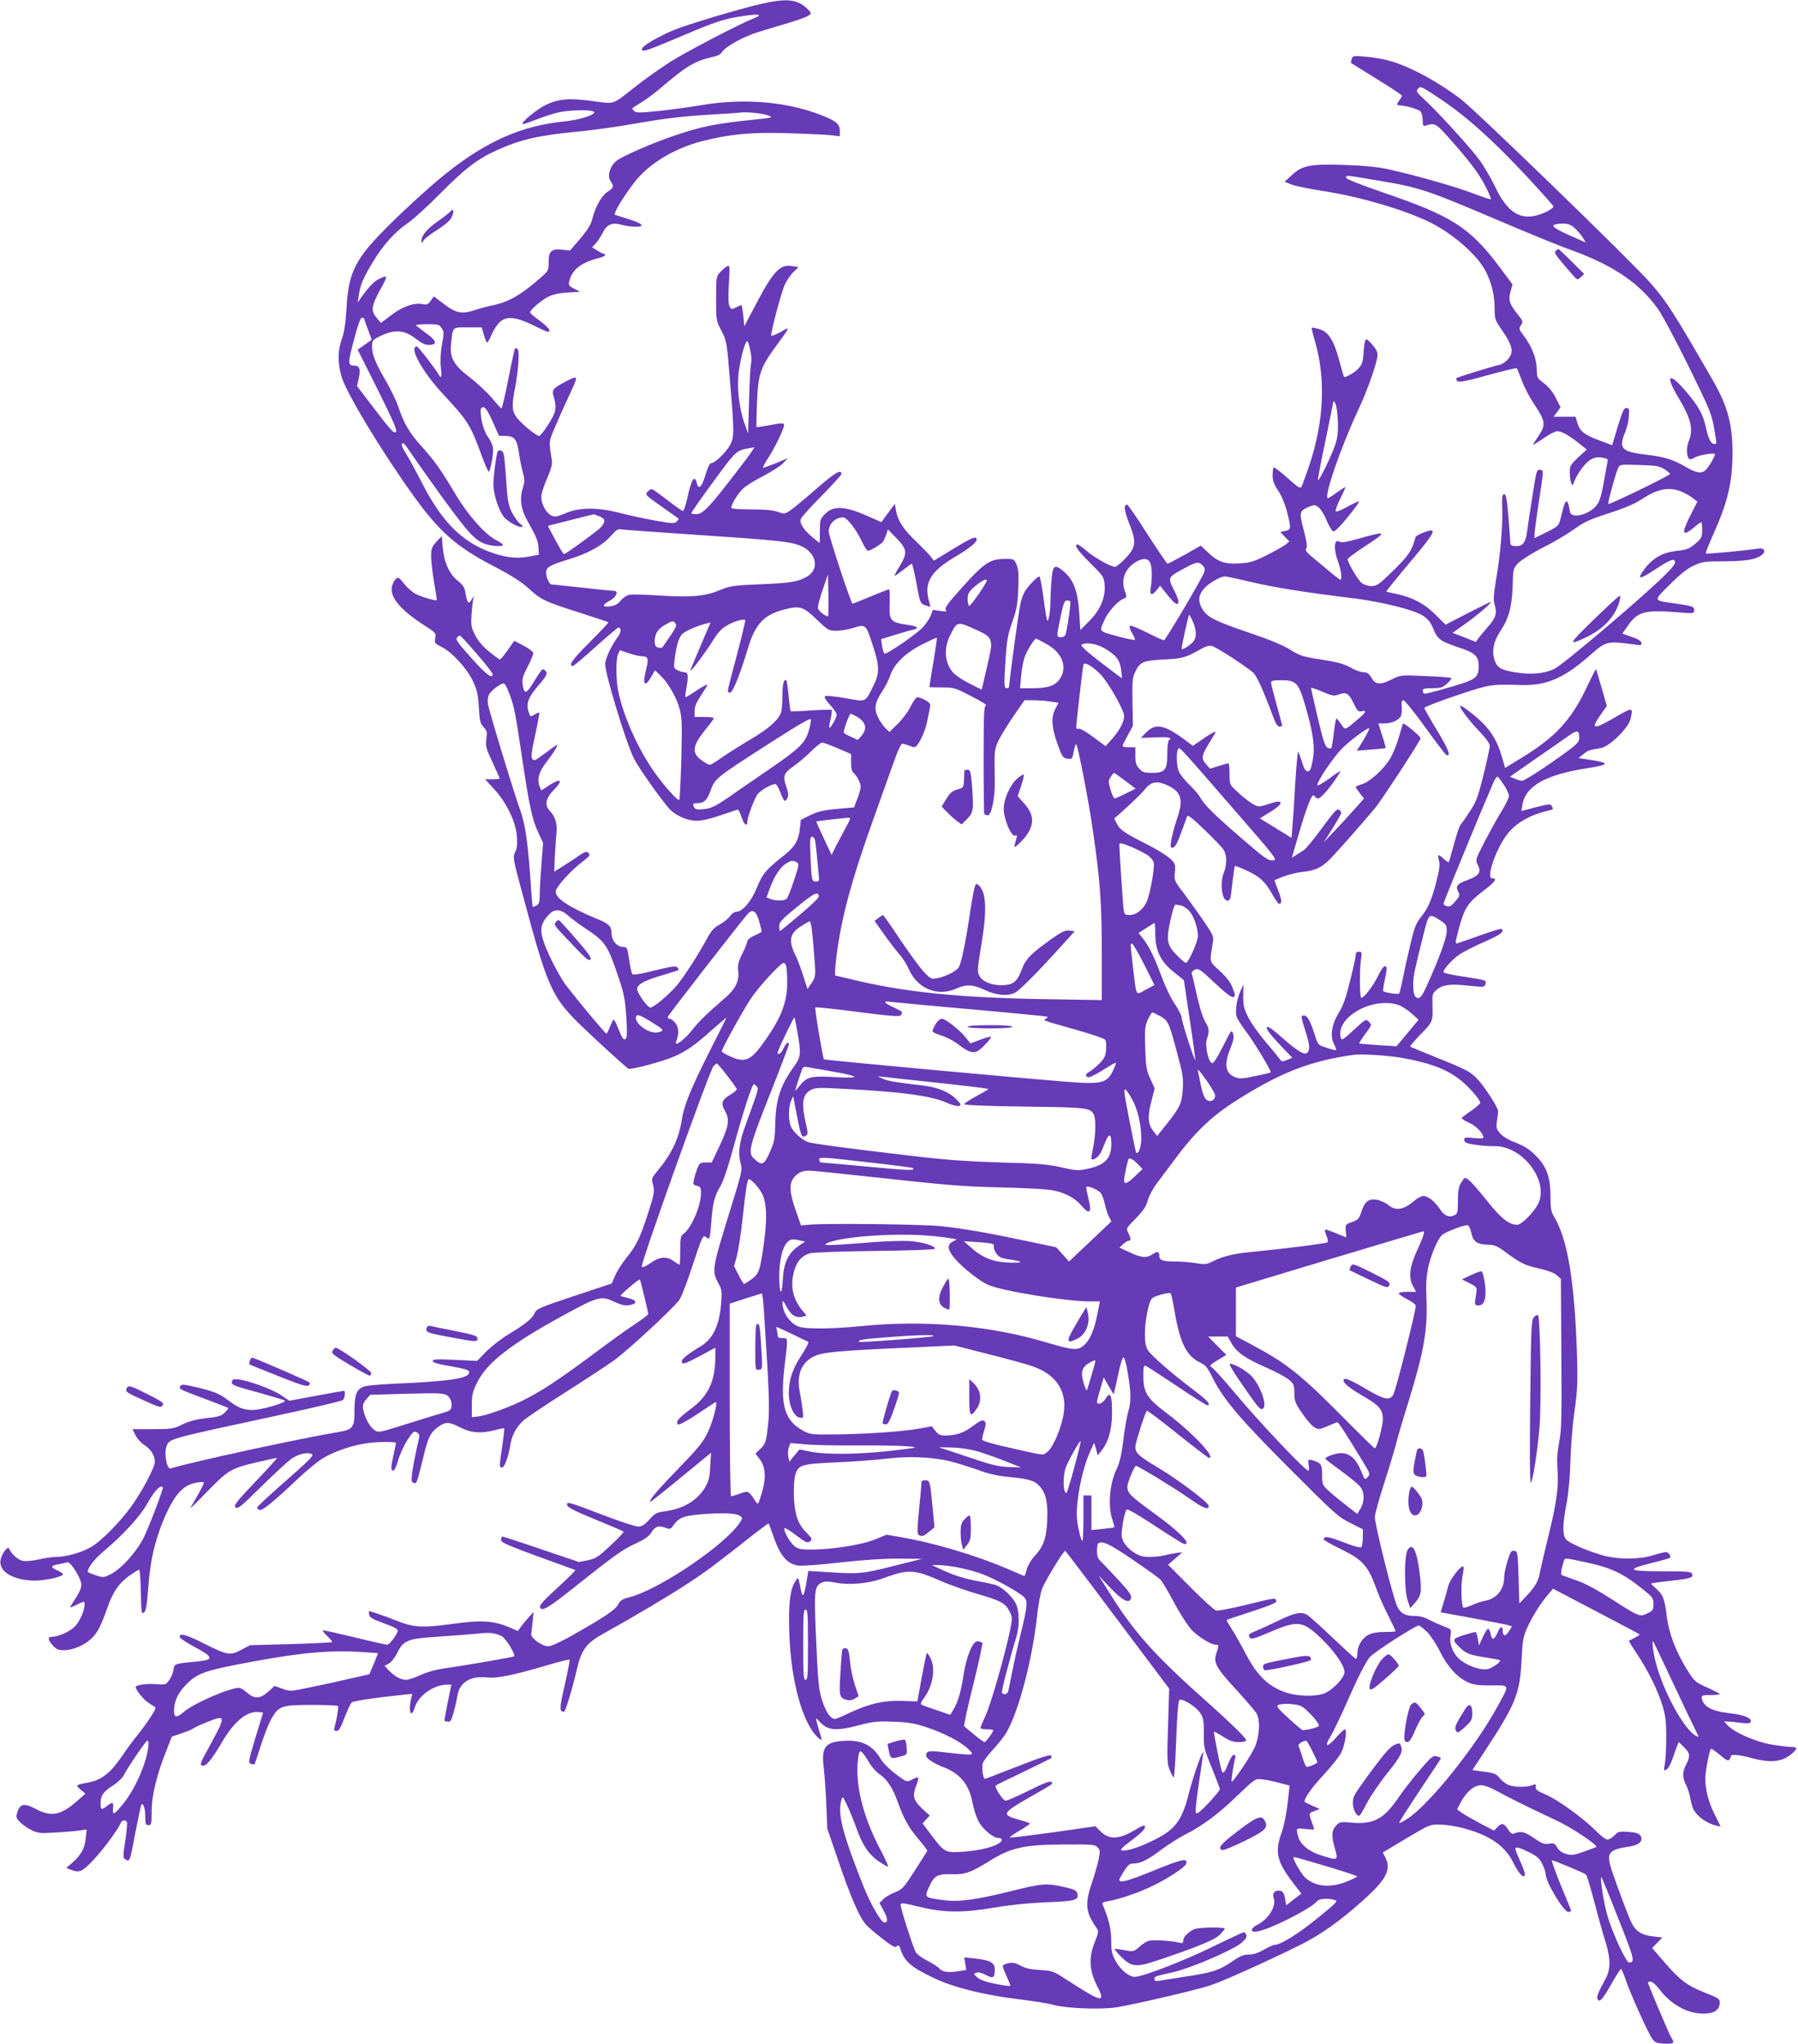 <?xml version="1.0" standalone="no"?>
<!DOCTYPE svg PUBLIC "-//W3C//DTD SVG 20010904//EN"
 "http://www.w3.org/TR/2001/REC-SVG-20010904/DTD/svg10.dtd">
<svg version="1.0" xmlns="http://www.w3.org/2000/svg"
 width="1126pt" height="1280pt" viewBox="0 0 1126 1280"
 preserveAspectRatio="xMidYMid meet">
<g transform="translate(0,1280) scale(0.1,-0.1)"
fill="#673ab7" stroke="none">
<path d="M4760 12774 c-138 -32 -458 -128 -542 -163 -102 -43 -198 -100 -198
-118 0 -22 24 -14 249 81 218 93 269 109 388 126 99 15 123 9 63 -15 -95 -38
-420 -208 -522 -272 -59 -38 -153 -104 -209 -148 -159 -125 -136 -117 -269
-99 -154 21 -219 16 -300 -22 -57 -27 -158 -110 -147 -121 3 -2 38 10 79 26
42 16 103 37 136 45 64 17 208 21 230 7 25 -15 -84 -52 -187 -62 -263 -26
-485 -124 -736 -324 -109 -87 -307 -269 -413 -380 -162 -169 -200 -253 -212
-465 -6 -97 -14 -151 -29 -192 -27 -73 -27 -156 -1 -240 31 -102 246 -458 439
-728 171 -240 277 -334 519 -459 100 -52 163 -92 208 -132 82 -75 104 -86 319
-154 99 -32 182 -59 185 -62 2 -2 -51 -59 -119 -127 -109 -109 -135 -146 -102
-146 5 0 69 54 142 120 74 66 137 120 142 120 19 0 17 -32 -6 -62 -38 -51 -77
-134 -77 -166 0 -65 130 -492 180 -592 26 -52 143 -220 212 -304 40 -50 117
-86 183 -86 31 0 87 13 150 35 55 19 103 35 107 35 3 0 14 -23 23 -50 15 -45
35 -60 35 -26 0 26 43 142 63 170 18 26 86 65 113 66 6 0 19 -21 29 -47 23
-62 31 -70 45 -44 9 17 8 33 -5 71 -24 71 -18 88 44 131 30 21 79 62 110 93
31 31 62 56 70 56 7 0 50 -16 97 -36 l84 -36 0 -53 c0 -35 5 -57 16 -66 21
-17 44 -63 44 -88 0 -10 -9 -44 -21 -73 l-20 -54 -108 -10 c-86 -8 -119 -16
-167 -39 l-59 -30 -6 -57 c-8 -72 -32 -112 -99 -165 -113 -89 -134 -114 -169
-200 -35 -87 -91 -153 -130 -153 -11 0 -29 -13 -40 -28 -11 -16 -40 -39 -64
-52 -34 -18 -52 -38 -77 -84 -62 -113 -142 -237 -191 -297 -48 -57 -146 -139
-166 -139 -18 0 -83 92 -83 116 0 30 46 54 166 89 48 14 90 28 93 30 2 3 -1
11 -7 17 -10 10 -42 5 -144 -20 -97 -24 -133 -30 -139 -21 -4 7 -13 47 -19 90
-12 77 -13 79 -40 79 -36 0 -70 41 -70 84 0 45 -16 61 -90 91 -177 74 -260
128 -260 172 0 26 95 132 171 189 42 33 47 40 35 52 -12 12 -20 10 -58 -15
-23 -17 -69 -46 -100 -66 l-57 -36 4 97 c3 53 7 117 10 142 7 57 -7 106 -41
141 -36 38 -27 80 27 135 57 58 42 73 -27 29 l-54 -35 -11 27 c-17 44 -3 91
44 152 42 54 67 93 67 106 0 3 -30 -17 -66 -45 -37 -27 -70 -50 -73 -50 -29 1
-29 20 0 154 17 76 28 140 26 143 -3 2 -16 -3 -30 -12 -25 -16 -25 -16 -37 19
-16 49 -1 89 55 155 62 72 68 86 49 102 -18 15 -16 17 -77 -81 -42 -68 -55
-69 -64 -4 -4 31 2 52 31 108 20 38 36 76 36 85 0 9 -25 29 -60 47 l-59 31
-41 -58 c-23 -33 -45 -59 -49 -59 -4 0 -34 21 -66 48 -39 31 -69 66 -88 102
-26 50 -28 62 -24 130 3 41 8 86 11 100 7 23 6 22 -10 -4 -19 -34 -28 -25 -39
41 -5 34 -15 49 -47 75 -54 42 -87 116 -95 209 l-6 72 -34 -36 c-30 -33 -33
-43 -33 -94 1 -32 9 -105 19 -163 10 -58 18 -106 16 -108 -6 -7 -102 22 -135
40 -19 11 -51 39 -70 63 -32 41 -36 43 -52 28 -10 -9 -20 -31 -24 -49 -12 -67
59 -149 214 -247 61 -39 63 -42 58 -73 -6 -30 -4 -34 39 -55 66 -33 160 -135
197 -215 26 -56 32 -84 37 -165 5 -84 9 -101 30 -123 21 -22 23 -31 17 -74 -6
-45 -2 -59 39 -147 25 -54 45 -99 45 -101 0 -2 -21 -4 -46 -4 l-46 0 55 -60
c79 -85 138 -207 144 -297 4 -52 1 -77 -11 -100 -15 -31 -14 -39 50 -275 156
-582 180 -635 376 -823 101 -97 266 -247 284 -258 14 -8 218 46 289 78 74 32
132 73 238 169 50 44 88 76 86 71 -2 -6 -46 -92 -96 -191 -123 -243 -169 -355
-182 -441 -19 -123 -63 -217 -153 -325 -38 -46 -39 -48 -28 -89 10 -38 8 -53
-30 -173 -50 -155 -74 -206 -136 -282 -25 -31 -57 -80 -70 -109 l-23 -53 -235
-78 c-216 -72 -236 -81 -247 -106 -14 -34 -58 -70 -164 -134 -44 -26 -106 -75
-139 -107 l-58 -60 -139 7 c-113 5 -139 4 -139 -7 0 -10 34 -20 112 -33 85
-15 114 -23 116 -35 8 -40 -112 -59 -458 -74 -85 -4 -172 -11 -192 -16 -53
-14 -68 -47 -68 -154 0 -106 -9 -118 -106 -134 -238 -40 -904 -184 -1045 -227
-25 -7 -43 96 -25 141 19 46 6 42 691 190 220 47 405 91 412 97 13 10 18 58 7
58 -3 0 -82 -14 -174 -31 l-168 -31 -54 36 c-54 37 -211 94 -270 98 -26 2 -34
-1 -36 -17 -2 -18 14 -25 160 -64 90 -25 167 -48 171 -52 15 -12 -145 -59
-201 -59 -56 0 -94 15 -152 60 -53 41 -86 55 -193 81 -84 20 -99 21 -107 9
-11 -19 -14 -17 155 -81 77 -29 142 -54 144 -56 3 -2 -7 -15 -21 -29 -22 -22
-39 -27 -114 -35 -64 -7 -106 -18 -150 -39 -58 -28 -68 -30 -188 -30 l-126 0
19 -39 c11 -21 36 -49 56 -61 39 -24 65 -66 65 -104 0 -35 -76 -179 -146 -278
-76 -105 -195 -225 -260 -260 -61 -33 -152 -58 -210 -58 -24 0 -73 -7 -111
-16 -37 -8 -82 -13 -100 -9 -29 5 -73 45 -86 77 -8 19 -45 -30 -53 -70 -13
-68 63 -121 189 -130 65 -5 190 19 202 38 2 4 -13 15 -35 25 -46 21 -44 30 7
39 21 4 45 9 55 12 21 6 88 -102 88 -142 0 -17 -15 -52 -35 -81 -19 -29 -35
-55 -35 -58 0 -3 18 4 40 15 48 24 50 25 50 2 0 -39 -32 -110 -63 -140 -31
-30 -101 -62 -138 -62 -31 0 -31 -18 0 -52 26 -29 35 -33 79 -32 54 2 121 31
165 73 36 33 62 84 98 188 34 101 76 161 143 208 28 19 54 35 58 35 4 0 9 -63
10 -140 3 -130 4 -140 20 -128 13 10 18 44 27 159 12 166 41 290 96 422 66
156 121 218 206 232 22 4 43 5 46 2 2 -3 -14 -38 -38 -79 -23 -40 -44 -77 -47
-83 -2 -5 47 43 109 107 129 133 148 144 319 183 60 14 112 25 115 25 4 0 -56
-66 -134 -148 -122 -128 -138 -149 -126 -162 13 -12 33 3 157 126 79 77 162
155 186 173 44 34 107 50 136 34 13 -7 -17 -38 -164 -167 -99 -86 -180 -162
-180 -167 0 -5 7 -12 15 -15 17 -7 84 47 236 191 58 55 131 115 162 133 68 41
171 77 257 91 75 13 200 14 200 4 -1 -5 -7 -37 -15 -73 -18 -81 -18 -100 -2
-100 7 0 21 29 31 66 10 36 36 92 57 125 35 53 41 59 59 49 14 -8 19 -18 15
-33 -41 -181 -55 -271 -43 -278 28 -18 25 -24 73 171 27 112 43 142 95 178 43
29 63 28 134 -8 67 -34 128 -39 216 -16 30 8 56 13 58 11 2 -2 -4 -51 -12
-109 -19 -130 -20 -136 -2 -136 16 0 40 67 52 140 9 59 35 110 79 151 19 19
139 99 265 179 126 80 266 172 310 204 92 68 368 324 405 376 13 19 49 112 79
205 65 197 68 204 90 186 20 -17 23 -10 31 99 9 117 20 160 54 217 20 32 48
115 86 253 58 214 115 390 126 390 4 0 12 -6 18 -14 13 -15 15 -7 -73 -251
-38 -105 -45 -169 -26 -237 9 -33 3 -61 -59 -260 -125 -404 -125 -406 -79
-490 18 -32 20 -47 15 -115 -11 -142 -51 -227 -127 -273 -80 -48 -120 -80
-120 -95 0 -24 17 -18 117 35 l93 50 0 -58 c-1 -153 -44 -245 -156 -327 -76
-57 -94 -79 -78 -95 6 -6 54 20 122 65 61 41 113 75 115 75 14 0 -20 -128 -50
-189 -29 -61 -60 -100 -177 -220 -133 -137 -193 -207 -184 -216 2 -2 88 66
192 152 l189 155 -5 -84 c-3 -69 -9 -93 -31 -131 -50 -84 -136 -136 -256 -152
-47 -6 -60 -13 -94 -51 -31 -34 -47 -44 -71 -44 -17 0 -114 32 -216 71 -223
85 -233 88 -228 63 2 -14 48 -37 175 -89 95 -39 175 -73 178 -77 3 -3 -33 -42
-81 -86 -76 -72 -92 -82 -142 -93 l-56 -11 -240 81 c-131 45 -240 80 -242 79
-1 -2 -4 -11 -6 -21 -3 -18 43 -37 465 -189 4 -2 -45 -50 -108 -108 -110 -101
-127 -122 -105 -135 16 -10 64 21 192 123 261 208 314 246 393 283 63 29 88
46 105 73 23 38 46 45 94 26 22 -8 28 -5 46 21 35 49 69 60 217 69 135 8 201
0 210 -27 2 -6 -13 -30 -33 -54 -125 -151 -504 -400 -673 -442 -44 -11 -57
-20 -70 -45 -18 -34 -80 -76 -286 -193 -75 -42 -134 -69 -151 -69 -39 1 -110
51 -107 76 2 10 5 46 9 79 l6 60 -29 -31 c-15 -17 -37 -43 -49 -59 l-20 -29
-52 22 c-99 43 -178 48 -361 22 -190 -26 -241 -22 -351 22 -63 25 -157 58
-168 58 -2 0 -2 -10 0 -21 2 -18 21 -29 93 -55 59 -21 89 -37 87 -46 -6 -26
-53 -88 -66 -88 -8 0 -98 20 -200 45 -103 25 -193 45 -201 45 -8 0 2 -15 23
-34 20 -19 35 -37 32 -40 -3 -2 -120 -8 -260 -12 l-254 -7 -55 -29 c-70 -37
-86 -34 -228 37 -114 58 -158 70 -158 45 0 -8 40 -35 92 -63 119 -62 124 -82
26 -91 -154 -15 -150 -14 -157 -55 -3 -21 -16 -50 -28 -66 -20 -26 -24 -27
-84 -22 -53 5 -124 -5 -124 -18 0 -18 49 -79 78 -97 19 -13 40 -26 45 -30 10
-6 -51 -99 -123 -188 -20 -25 -61 -80 -90 -124 -67 -97 -122 -141 -198 -157
-92 -18 -91 -17 -57 -46 l30 -26 -50 -44 c-102 -91 -164 -103 -260 -52 -71 38
-99 34 -115 -17 -11 -33 -10 -38 16 -65 15 -16 48 -39 72 -50 40 -20 55 -21
151 -15 58 3 126 9 150 13 l44 6 -6 -56 c-6 -63 -29 -104 -86 -154 l-36 -31
28 -11 c55 -21 71 -14 143 62 61 64 155 192 171 232 6 17 29 20 38 5 3 -6 -1
-58 -10 -116 -14 -89 -15 -108 -4 -115 33 -21 31 -27 69 175 17 88 33 162 36
165 12 12 24 -27 24 -76 0 -46 3 -53 20 -53 18 0 20 7 20 89 0 97 32 229 94
383 l33 83 60 20 c33 11 67 25 74 31 8 6 49 25 92 42 115 46 115 39 -3 -176
-45 -81 -49 -93 -34 -99 22 -8 59 35 121 141 78 135 161 204 235 194 l26 -3
-48 -157 c-45 -150 -46 -158 -28 -164 11 -3 21 -4 22 -2 2 1 20 55 40 118 20
63 50 139 66 167 46 80 65 86 253 86 87 0 161 -3 164 -7 5 -5 -8 -84 -23 -138
-4 -13 0 -18 14 -18 14 0 26 19 50 84 18 46 38 89 45 95 12 9 138 28 316 47
l63 6 -8 -33 c-18 -80 2 -124 24 -51 23 74 119 142 202 142 l27 0 -23 -112
c-12 -62 -22 -114 -21 -115 1 0 11 -3 22 -5 16 -2 22 7 37 62 10 36 20 82 23
102 13 82 83 125 184 113 64 -7 163 13 390 80 67 20 125 34 128 31 3 -2 -11
-74 -30 -158 -34 -148 -35 -167 -5 -168 9 0 51 139 79 258 30 132 60 172 174
235 179 99 403 232 525 312 116 76 186 129 414 309 48 37 88 67 90 65 2 -2 18
-46 36 -97 38 -106 81 -155 146 -166 22 -4 137 4 264 19 148 16 275 25 370 24
l145 -1 -175 -44 c-197 -50 -223 -52 -407 -40 l-131 8 -12 -76 c-7 -42 -16
-76 -21 -76 -4 0 -11 17 -14 38 -4 20 -9 45 -12 55 -5 18 -6 18 -19 -1 -35
-50 -47 -141 -41 -322 9 -311 87 -589 189 -669 17 -12 17 -10 3 35 -8 27 -18
60 -21 74 -5 21 -4 23 8 10 58 -68 104 -74 259 -34 91 24 116 26 218 22 95 -4
133 -11 210 -37 108 -36 213 -92 256 -135 28 -28 28 -31 10 -34 -11 -1 -74 4
-140 12 -121 15 -134 13 -135 -20 0 -15 48 -47 102 -68 109 -40 167 -110 188
-223 7 -37 23 -89 37 -116 24 -49 92 -107 124 -107 28 0 31 -16 6 -33 -40 -26
-122 -45 -221 -53 -116 -8 -120 -6 -201 101 l-57 76 22 25 23 24 -46 42 c-57
54 -64 80 -39 146 22 56 18 61 -29 36 -30 -15 -31 -15 -99 36 -40 30 -79 69
-94 94 -52 89 -121 122 -236 114 -113 -8 -137 -41 -121 -169 5 -41 12 -143 16
-227 l6 -153 70 -204 c73 -217 132 -353 171 -396 12 -15 58 -54 102 -88 62
-49 81 -59 92 -50 11 9 15 7 20 -7 27 -87 65 -121 212 -191 122 -59 320 -108
532 -133 91 -11 190 -27 220 -36 73 -21 295 -30 390 -15 108 17 502 108 590
138 75 24 349 147 555 249 132 65 252 149 400 282 148 132 180 194 140 272
l-15 29 147 88 c148 88 148 88 213 87 36 -1 101 -11 145 -23 164 -44 258 -108
311 -213 28 -56 52 -88 66 -88 15 0 9 27 -22 95 -16 37 -30 71 -30 76 0 16 25
10 88 -21 49 -25 65 -39 81 -74 12 -23 21 -51 21 -62 0 -52 119 -247 145 -238
8 4 15 7 15 8 0 2 -29 73 -65 159 -35 87 -60 157 -56 157 13 0 205 -80 214
-90 5 -4 28 -81 52 -171 23 -90 54 -201 69 -247 33 -106 34 -173 2 -232 -45
-83 -57 -112 -52 -127 11 -28 31 -7 86 90 30 53 58 97 62 97 3 0 16 -30 29
-68 27 -82 142 -338 168 -372 15 -21 28 -26 75 -28 60 -3 66 3 41 41 -13 20
-145 333 -145 343 0 2 8 4 18 4 10 0 35 -22 56 -50 72 -94 174 -150 273 -150
69 0 103 23 103 70 0 22 -10 29 -88 59 -113 44 -162 81 -257 191 l-78 91 32
33 32 33 -55 6 c-71 7 -110 31 -136 81 -23 46 -90 225 -126 333 -36 110 -21
130 109 149 48 6 77 25 77 47 -1 30 -21 41 -82 45 -58 4 -65 2 -87 -22 -14
-14 -33 -26 -44 -26 -10 0 -43 24 -71 53 -79 80 -239 196 -314 228 -55 23 -66
32 -64 48 3 19 0 20 -23 11 -39 -15 -122 -12 -155 5 -15 8 -38 27 -50 42 -18
24 -33 30 -95 38 l-74 10 95 145 c177 271 203 338 213 545 7 127 10 146 38
207 32 69 82 149 131 206 l28 33 269 -141 c149 -78 272 -143 273 -145 2 -2
-11 -11 -30 -21 -18 -9 -35 -18 -36 -19 -2 -2 20 -38 49 -81 67 -100 131 -228
160 -324 19 -61 24 -98 24 -200 0 -69 -4 -145 -9 -168 -7 -41 -7 -43 10 -34
11 6 27 34 37 64 10 29 23 66 29 81 l11 28 33 -32 c39 -38 41 -55 14 -109 -25
-49 -25 -81 0 -129 11 -22 22 -59 26 -83 4 -23 12 -54 19 -68 24 -46 84 -89
145 -103 l26 -6 -38 77 c-39 79 -58 153 -58 226 0 42 25 175 35 184 3 3 28
-14 56 -38 40 -34 53 -40 60 -29 5 8 9 17 9 22 0 13 59 7 132 -13 121 -33 193
-24 256 33 30 28 28 37 -12 37 -18 0 -73 7 -122 15 -98 17 -232 75 -273 119
l-24 26 24 -1 c13 0 50 -4 81 -8 43 -5 59 -4 62 6 9 23 -40 43 -129 54 -114
12 -168 41 -177 94 -3 18 3 20 55 20 31 0 57 3 57 6 0 3 -35 22 -79 41 -77 35
-79 37 -130 119 -67 110 -109 221 -122 322 -13 111 -24 141 -65 176 -19 17
-34 32 -34 34 0 2 54 10 119 17 129 14 147 20 138 44 -6 14 -31 16 -188 16
-215 0 -229 11 -65 52 59 14 110 29 113 32 11 10 -7 36 -24 36 -10 0 -47 -9
-81 -20 -83 -26 -213 -27 -308 -2 -99 27 -222 80 -239 105 -20 29 -19 93 6
223 13 70 21 165 24 264 2 85 13 225 25 310 19 131 21 183 17 335 -15 479 -59
748 -147 890 -16 26 -20 50 -20 123 0 121 -24 188 -94 257 -38 38 -70 58 -123
79 -47 18 -82 39 -99 59 -23 27 -25 36 -19 77 4 25 7 53 7 62 -1 24 -85 154
-130 201 -45 47 -66 58 -262 137 -85 34 -157 64 -159 66 -2 2 28 37 67 78 76
78 76 78 73 186 -2 58 0 68 22 88 35 33 86 42 186 31 116 -12 118 -12 124 10
6 23 5 23 -150 47 -62 9 -113 21 -113 26 0 21 62 87 108 116 26 16 95 51 155
77 97 43 119 60 101 78 -3 3 -63 -15 -132 -40 -70 -25 -135 -47 -144 -50 -15
-5 -15 4 7 87 37 137 56 166 162 247 69 53 82 73 46 73 -36 0 23 177 91 269
57 77 147 129 269 156 23 5 26 8 17 24 -9 18 -12 18 -101 -4 l-91 -24 6 37
c19 120 144 191 411 232 133 21 139 32 23 50 l-82 13 30 24 c29 24 38 27 109
38 54 9 172 124 186 181 18 78 17 78 -103 8 -130 -75 -148 -72 -86 17 l41 58
-33 115 c-18 64 -34 116 -35 116 -2 0 -31 -57 -64 -127 -96 -198 -194 -302
-404 -430 l-101 -62 -21 73 c-26 89 -61 150 -121 210 -43 43 -125 106 -138
106 -15 0 53 -92 115 -156 46 -48 69 -80 69 -95 0 -13 -18 -94 -39 -180 -34
-137 -44 -166 -85 -229 -26 -40 -53 -78 -59 -85 -7 -6 -25 -61 -41 -121 -16
-60 -31 -111 -33 -113 -2 -3 -13 5 -26 16 -41 37 -46 36 -36 -2 8 -29 5 -56
-16 -138 -31 -118 -52 -166 -99 -224 -28 -35 -39 -64 -64 -170 -17 -70 -38
-166 -47 -213 -9 -47 -20 -88 -23 -92 -7 -7 -89 6 -99 15 -3 3 2 37 10 74 8
37 13 71 10 75 -10 18 -24 4 -53 -54 -31 -65 -95 -146 -106 -135 -9 9 -10 175
-1 235 7 48 6 52 -13 52 -14 0 -20 -7 -20 -22 0 -13 -16 -85 -35 -161 -25
-103 -43 -155 -71 -200 -45 -75 -56 -146 -29 -196 9 -18 15 -35 13 -37 -3 -2
-29 4 -59 14 -53 17 -54 18 -72 72 -30 95 -49 130 -69 130 -23 0 -23 1 7 -95
26 -85 30 -112 16 -133 -15 -25 -58 -1 -155 84 -73 65 -98 81 -102 70 -4 -11
21 -45 76 -103 l83 -87 -33 -14 c-30 -12 -34 -11 -47 8 -8 11 -48 60 -89 108
-41 48 -89 116 -107 152 -27 56 -32 74 -31 135 l1 70 -20 -45 c-22 -52 -32
-118 -23 -154 3 -14 28 -53 54 -88 53 -69 167 -257 160 -264 -3 -2 -47 -13
-98 -23 -81 -17 -97 -18 -126 -6 -61 25 -69 79 -28 181 20 50 23 70 16 92 -9
26 -12 21 -63 -81 -36 -71 -59 -107 -68 -105 -24 5 -47 114 -32 153 15 44 14
65 -8 101 -20 33 -40 99 -65 214 -9 41 -19 82 -22 91 -2 10 5 20 20 27 21 9
32 3 124 -84 67 -63 105 -92 116 -88 13 5 13 12 -4 56 -13 35 -37 67 -81 108
-69 64 -64 47 -43 182 6 34 0 46 -61 135 -37 54 -94 132 -125 174 -56 73 -57
76 -52 127 4 50 3 54 -31 86 -20 19 -87 60 -149 91 -139 71 -164 88 -184 128
l-16 31 40 35 c72 65 127 117 158 155 37 43 74 47 140 16 83 -41 96 -88 56
-206 -17 -49 -33 -111 -37 -137 -6 -43 -5 -48 11 -45 13 2 29 31 51 93 18 50
36 96 38 104 4 10 39 -18 108 -85 56 -54 110 -110 119 -124 22 -31 23 -95 3
-143 -27 -66 -13 -177 22 -177 18 0 20 9 32 119 6 51 12 96 15 98 2 2 38 -12
79 -31 80 -38 111 -68 159 -153 16 -29 34 -53 38 -53 20 0 19 22 -5 83 l-24
65 54 22 c30 12 85 26 123 30 74 8 110 23 158 67 30 26 193 211 296 333 39 47
272 403 285 436 3 10 -105 101 -111 92 -1 -1 -12 -39 -25 -83 -12 -44 -37
-104 -54 -134 -41 -68 -127 -147 -178 -162 -21 -7 -39 -14 -39 -17 0 -3 12
-20 26 -39 l26 -34 -55 -62 c-30 -34 -87 -96 -126 -137 l-71 -75 55 87 c30 48
55 92 55 97 0 5 -6 14 -14 20 -11 10 -31 -11 -105 -112 -50 -69 -102 -132
-116 -141 -14 -9 -36 -23 -50 -32 l-25 -16 16 54 c77 269 111 360 126 333 5
-8 15 -15 22 -15 21 0 90 83 141 169 4 8 -26 -11 -68 -43 -43 -31 -77 -50 -77
-43 0 26 101 176 155 230 50 50 153 127 170 127 6 0 -26 -61 -63 -118 l-15
-23 89 7 c49 4 90 8 92 9 1 1 -8 37 -22 79 l-24 76 40 0 c48 0 94 23 103 50 4
11 5 37 3 58 -2 27 1 37 11 37 8 0 70 -76 137 -170 67 -93 127 -171 132 -173
31 -10 15 32 -57 152 -45 74 -81 138 -81 143 0 5 89 40 199 77 211 71 216 72
411 66 154 -4 265 44 420 180 110 97 110 97 284 74 43 -6 48 -5 45 11 -3 12
-24 25 -61 37 l-58 20 31 44 c64 94 106 106 312 90 104 -9 107 -8 107 12 0 24
-8 27 -120 43 -140 19 -138 14 -33 118 64 64 109 100 150 119 54 25 67 27 193
27 134 1 197 11 234 40 27 21 14 46 -21 40 -62 -11 -326 -36 -330 -31 -3 2 14
46 37 98 100 220 130 343 130 534 0 177 -31 291 -119 445 -249 433 -294 502
-398 620 -113 130 -1098 1084 -1185 1149 -157 118 -331 210 -459 243 -30 8
-91 18 -136 22 -77 7 -81 6 -88 -15 -4 -12 -5 -23 -3 -25 1 -1 74 -46 161
-100 86 -53 157 -100 157 -104 0 -4 -7 -16 -15 -27 -18 -24 -19 -34 0 -34 34
0 117 -23 130 -37 8 -8 15 -32 15 -55 0 -37 2 -40 23 -33 51 16 62 11 137 -74
128 -143 189 -223 231 -304 22 -43 38 -81 36 -84 -3 -3 -52 13 -109 35 -105
41 -365 115 -538 153 -66 14 -147 22 -265 26 -218 7 -267 -2 -332 -61 l-48
-44 40 -16 c22 -10 112 -28 200 -42 232 -35 518 -120 676 -199 143 -72 294
-206 343 -303 38 -74 56 -150 56 -229 0 -71 1 -75 50 -146 63 -92 71 -132 36
-174 -14 -17 -38 -34 -53 -37 -70 -17 -273 -80 -273 -85 1 -31 22 -29 195 19
98 27 181 47 184 44 3 -3 17 -38 32 -78 15 -40 50 -108 79 -150 68 -102 72
-127 26 -195 -20 -29 -36 -55 -36 -57 0 -2 30 16 66 41 36 25 75 45 87 45 28
-1 71 -25 134 -75 l50 -40 -54 -50 c-49 -47 -53 -54 -52 -95 0 -25 4 -54 9
-65 7 -18 9 -18 19 10 21 54 75 125 108 140 22 11 45 14 69 9 34 -6 36 -8 29
-38 -3 -17 -13 -67 -20 -110 -20 -112 -32 -142 -65 -170 -57 -48 -142 -60
-148 -21 -11 78 -26 86 -42 23 -6 -24 -15 -59 -20 -78 -8 -31 -18 -40 -85 -73
l-75 -37 0 24 c0 13 11 95 24 182 35 229 35 218 10 222 -20 3 -23 -7 -47 -165
-15 -92 -29 -190 -33 -218 -9 -71 -26 -95 -69 -95 -26 0 -35 4 -36 18 0 9 -6
82 -12 162 -10 117 -15 145 -27 145 -12 0 -15 -16 -12 -95 3 -115 -12 -285
-39 -443 -16 -97 -18 -125 -8 -156 16 -53 6 -82 -45 -139 -23 -27 -50 -59 -58
-70 l-15 -22 -73 29 -73 28 79 56 c81 58 173 137 159 137 -4 0 -69 -32 -145
-71 l-137 -71 -61 61 c-68 69 -147 111 -244 131 -35 7 -64 14 -66 16 -2 1 65
84 149 184 164 195 175 220 84 185 -26 -9 -48 -22 -50 -29 -23 -85 -42 -113
-138 -208 -90 -88 -104 -98 -137 -98 -22 0 -48 8 -62 19 -24 19 -88 128 -88
149 0 6 47 41 105 79 146 95 143 100 -29 52 -83 -24 -114 -29 -127 -21 -34 22
-39 -46 -9 -126 19 -50 27 -112 14 -112 -3 0 -30 20 -60 45 -30 25 -79 66
-109 91 -43 36 -53 49 -45 59 8 10 4 40 -15 115 -30 113 -28 121 34 147 31 13
36 13 59 -4 14 -11 37 -48 51 -84 15 -35 33 -65 41 -67 10 -1 47 35 93 93 43
52 73 95 67 95 -7 0 -40 -16 -75 -35 -37 -21 -66 -32 -70 -26 -3 6 10 42 30
81 19 38 33 70 30 70 -3 0 -27 -16 -54 -35 -26 -19 -51 -35 -55 -35 -29 0 82
323 189 550 54 116 108 264 120 330 5 30 1 42 -25 75 -18 22 -37 40 -43 40 -8
0 -14 -28 -17 -77 -4 -67 -9 -80 -34 -107 -26 -27 -83 -59 -89 -50 -2 2 -16
50 -31 107 -35 126 -68 176 -127 192 -22 6 -42 10 -44 8 -2 -2 7 -40 20 -84
69 -238 57 -500 -35 -778 -23 -66 -45 -128 -50 -136 -7 -11 -25 1 -88 58 -44
39 -82 68 -86 65 -3 -3 -6 -26 -6 -50 0 -33 8 -56 35 -96 21 -31 43 -84 55
-131 27 -106 26 -113 -11 -121 l-31 -7 29 -30 28 -29 -25 -20 c-14 -11 -66
-40 -117 -66 -78 -39 -103 -47 -166 -51 -95 -6 -138 8 -199 66 l-48 45 -100
-57 c-56 -31 -104 -56 -108 -56 -4 0 -60 83 -126 185 -65 102 -122 185 -127
185 -22 0 -19 -35 9 -108 51 -127 48 -156 -19 -228 -29 -30 -58 -54 -66 -54
-25 0 -131 59 -178 100 -25 22 -50 40 -56 40 -26 0 -1 -37 78 -115 83 -83 87
-88 91 -138 6 -79 -27 -157 -96 -226 l-56 -56 -7 105 c-8 131 -34 204 -89 254
-61 55 -76 50 -83 -31 -4 -38 -7 -97 -8 -133 0 -76 -12 -149 -21 -135 -3 6
-14 70 -23 143 -10 72 -21 132 -26 132 -13 0 -77 -67 -93 -98 -8 -15 -19 -45
-24 -67 -10 -34 -72 -492 -72 -524 0 -6 -7 -11 -15 -11 -18 0 -18 18 -6 201 7
102 15 142 41 215 27 75 33 108 37 204 4 91 2 123 -10 153 -16 36 -17 37 -71
37 -98 0 -134 -25 -285 -195 -79 -88 -97 -115 -88 -125 10 -10 3 -11 -34 -6
l-46 7 -16 -40 c-9 -21 -33 -55 -53 -75 -52 -50 -226 -168 -235 -159 -5 5 -11
26 -15 49 l-6 41 83 26 c46 14 96 29 112 32 49 12 38 22 -34 33 -103 15 -112
26 -107 134 1 49 0 88 -4 88 -3 0 -54 -20 -114 -45 -59 -25 -111 -45 -115 -45
-9 0 -149 425 -149 452 0 47 42 88 90 88 24 0 81 -73 118 -151 15 -32 32 -58
37 -58 16 -1 87 43 97 59 4 8 13 28 19 45 l10 30 55 -57 c66 -68 68 -91 19
-173 -20 -32 -34 -59 -32 -61 1 -2 25 15 52 36 28 22 53 40 56 40 3 0 16 -56
29 -125 22 -121 24 -124 53 -135 16 -5 31 -10 33 -10 1 0 -2 15 -7 32 -34 119
7 189 166 283 103 61 145 99 128 116 -9 9 -45 -9 -138 -65 l-126 -77 -22 28
c-12 15 -53 57 -90 93 -78 73 -114 129 -125 191 l-8 44 -42 -57 -42 -58 -58
26 c-167 76 -239 82 -295 25 -30 -30 -32 -36 -32 -106 0 -41 -1 -75 -2 -75 0
0 -21 16 -45 36 -55 46 -81 87 -73 113 3 11 62 77 131 146 68 70 124 131 124
136 0 34 -40 10 -157 -92 -70 -61 -144 -122 -164 -136 -34 -22 -37 -23 -79 -8
-29 10 -81 15 -166 15 -79 0 -124 4 -124 10 0 22 40 87 71 118 18 18 76 54
129 81 52 27 108 63 125 81 l29 31 -73 -31 c-41 -16 -78 -30 -82 -30 -5 0 12
32 37 70 25 39 58 102 74 140 33 80 38 77 -77 56 -40 -7 -74 -12 -75 -10 -2 1
0 69 3 151 7 178 20 218 110 343 104 143 102 137 36 100 -31 -17 -57 -27 -57
-20 0 32 64 271 84 315 12 27 37 64 55 81 l32 31 -42 7 c-74 12 -117 -34 -224
-238 l-73 -139 -7 67 c-4 36 -9 66 -12 66 -2 0 -17 -7 -33 -15 -28 -14 -30
-14 -41 7 -8 15 -9 57 -4 140 7 114 6 119 -12 110 -10 -6 -29 -22 -43 -37 -24
-26 -25 -31 -25 -164 0 -137 0 -138 33 -202 33 -63 34 -69 53 -304 28 -334 28
-361 2 -411 -24 -45 -95 -114 -118 -114 -10 0 -22 -25 -37 -75 -23 -77 -43
-95 -54 -50 -14 55 -33 25 -59 -92 -10 -46 -22 -83 -28 -83 -5 0 -47 30 -94
66 -47 36 -91 68 -97 70 -7 3 -20 -4 -30 -15 -17 -19 -14 -21 86 -92 57 -40
105 -74 107 -76 3 -2 -2 -10 -11 -19 -14 -14 -27 -13 -134 6 -65 11 -164 33
-219 47 -141 37 -256 37 -343 -1 -55 -23 -66 -25 -89 -14 -33 16 -63 72 -63
116 0 19 16 70 36 115 27 63 34 90 30 117 -19 118 -20 112 22 210 22 52 63
144 91 203 57 121 56 122 -42 69 -67 -36 -72 -45 -58 -91 19 -66 14 -93 -35
-169 -25 -40 -51 -72 -57 -72 -20 1 -121 84 -144 120 -27 39 -28 71 -8 177 23
117 30 239 16 248 -7 4 -14 5 -16 3 -2 -2 -21 -88 -41 -191 -20 -103 -40 -186
-44 -185 -3 2 -31 32 -61 68 -30 35 -91 91 -134 125 -103 78 -129 123 -120
210 12 112 5 105 105 105 l87 0 13 -45 c7 -25 16 -47 20 -50 4 -2 17 20 29 50
13 30 37 67 54 81 43 36 101 30 211 -25 95 -46 96 -46 96 -27 0 8 -27 34 -60
58 -33 23 -60 47 -60 52 0 15 70 76 114 98 28 14 67 23 120 26 l79 5 -37 19
c-33 17 -37 23 -31 46 18 73 70 115 178 144 26 6 47 16 47 20 0 4 -3 8 -7 8
-5 0 -23 9 -42 21 l-33 20 23 25 c13 14 33 44 44 67 27 53 58 66 120 49 25 -7
64 -12 86 -12 62 0 44 21 -42 47 -40 13 -80 25 -87 28 -13 5 46 105 121 203
88 115 249 213 424 258 177 45 308 57 533 50 113 -3 233 -9 268 -12 l62 -7 0
30 c0 41 -16 59 -80 87 -222 97 -508 125 -785 78 -71 -12 -193 -29 -270 -37
-121 -12 -142 -12 -154 0 -8 8 -13 16 -10 18 2 2 29 19 59 38 30 18 87 61 125
94 148 127 207 163 308 186 35 7 62 19 67 30 20 36 132 99 234 130 55 17 144
44 196 59 52 16 104 35 114 43 19 14 19 15 -7 41 -62 62 -131 69 -297 30z
m4250 -587 c171 -113 338 -263 555 -496 88 -95 161 -177 163 -182 5 -13 -56
-46 -108 -59 -109 -26 -185 28 -259 185 -27 55 -72 132 -101 170 -61 81 -260
299 -339 371 -49 45 -54 53 -42 67 16 20 21 17 131 -56z m-4196 -111 c29 -12
24 -13 -89 -25 -245 -25 -331 -42 -509 -103 -133 -45 -313 -124 -352 -153 -44
-33 -63 -95 -40 -130 22 -34 21 -39 -19 -66 -39 -26 -77 -95 -96 -171 -8 -34
-29 -68 -75 -122 l-64 -75 -47 5 c-69 8 -88 -9 -87 -77 0 -49 -2 -55 -39 -88
-123 -111 -209 -162 -307 -182 -30 -6 -83 -20 -117 -31 -81 -27 -116 -20 -194
39 l-62 47 -20 -28 c-16 -22 -24 -26 -49 -21 -51 12 -126 -14 -196 -67 l-66
-50 -23 26 c-44 52 -41 76 33 209 15 26 24 50 21 54 -3 3 -23 -3 -44 -14 -34
-18 -62 -47 -116 -123 l-17 -25 6 40 c10 69 25 107 83 204 66 112 142 198 225
254 34 23 126 107 206 188 149 151 231 214 353 269 146 66 263 93 498 115 90
8 263 32 384 54 161 28 274 42 420 51 110 6 209 13 220 15 36 6 146 -5 179
-19z m3813 -406 c268 -45 308 -59 768 -255 171 -73 358 -149 415 -170 283
-100 448 -209 569 -374 27 -36 114 -199 194 -361 133 -270 146 -303 161 -388
19 -111 19 -102 1 -102 -20 0 -37 34 -52 103 -17 81 -45 133 -125 226 -107
126 -133 105 -47 -39 81 -135 96 -200 63 -278 -15 -37 -12 -96 6 -107 5 -3 20
1 32 9 24 16 128 33 128 22 0 -15 -39 -82 -59 -100 -26 -24 -61 -18 -129 23
-71 42 -133 61 -237 73 -163 19 -181 38 -135 148 10 25 20 68 21 95 3 44 1 50
-16 50 -15 0 -25 -21 -54 -117 l-35 -116 -80 30 c-93 34 -122 57 -138 110
l-11 38 -69 0 -69 0 22 29 22 30 -29 58 c-19 38 -45 70 -74 92 -44 33 -45 35
-46 90 -1 65 -31 142 -81 208 -31 41 -32 45 -18 67 15 22 13 26 -24 72 -49 62
-56 86 -41 140 l12 43 -84 113 c-185 245 -296 316 -728 463 -141 49 -230 84
-230 92 0 17 -9 18 197 -17z m1235 -299 c18 -16 41 -43 51 -60 l18 -30 -56 25
c-120 52 -159 75 -144 85 8 5 33 9 56 9 33 0 50 -7 75 -29z m-7582 -566 c0 -2
11 -33 24 -68 l24 -64 -44 -32 -44 -31 126 -251 c94 -189 122 -254 114 -263
-14 -13 -28 3 -157 172 l-87 114 11 51 c12 55 4 77 -26 77 -44 1 -44 12 -5
159 24 93 41 141 50 141 8 0 14 -2 14 -5z m486 -60 c15 -22 15 -32 2 -103 -9
-49 -12 -99 -8 -137 8 -63 4 -80 -10 -55 -22 39 -131 180 -139 180 -53 0 30
-153 159 -293 160 -172 176 -197 245 -386 23 -63 44 -110 47 -105 14 24 30
120 25 151 -3 19 -18 50 -32 68 -24 32 -45 108 -45 161 0 16 6 24 18 24 12 -1
29 -27 57 -90 l40 -89 41 -1 c55 0 72 -22 84 -106 5 -38 16 -92 24 -121 13
-45 13 -57 0 -100 -21 -66 -12 -132 27 -201 60 -107 68 -127 71 -172 l3 -44
-65 -12 c-77 -14 -150 -5 -244 30 -179 67 -303 195 -426 437 -35 68 -78 148
-97 178 -23 35 -31 57 -25 63 7 7 19 -4 36 -31 15 -23 79 -114 143 -204 221
-309 268 -364 335 -391 38 -16 118 -22 118 -8 0 4 -20 18 -45 31 -70 37 -173
154 -250 282 -99 165 -134 214 -215 304 -77 86 -110 141 -146 249 -13 38 -48
110 -77 160 -66 113 -87 165 -87 216 0 36 4 41 38 59 100 51 164 48 241 -14
30 -24 54 -35 76 -35 56 0 51 25 -13 71 -31 23 -61 46 -66 50 -6 5 23 9 67 9
71 0 78 -2 93 -25z m1934 -145 c6 -29 7 -63 4 -74 -4 -12 -10 -115 -13 -231
l-6 -210 -23 65 c-35 99 -49 233 -34 331 14 96 42 193 54 181 4 -4 12 -32 18
-62z m3678 -431 c3 -62 0 -103 -13 -145 -17 -58 -104 -239 -111 -231 -3 2 18
112 46 244 27 132 50 244 50 249 0 5 6 0 12 -11 7 -11 14 -59 16 -106z m-3744
-296 c-193 -253 -231 -293 -276 -293 -15 0 -28 3 -28 6 0 8 69 106 184 261 91
123 104 134 176 146 14 2 29 5 33 6 5 0 -35 -56 -89 -126z m5789 -11 c20 -13
37 -27 36 -30 -1 -10 -380 -194 -387 -188 -5 6 44 185 61 224 11 24 13 24 132
20 105 -3 125 -6 158 -26z m98 -137 c23 -9 58 -27 76 -41 l33 -25 -46 -91
c-55 -109 -49 -131 20 -75 24 21 47 37 50 37 3 0 6 -22 6 -48 0 -40 -5 -53
-27 -73 -52 -46 -63 -51 -133 -59 -85 -9 -148 -44 -197 -108 -57 -75 -40 -76
66 -6 92 61 122 71 121 41 -1 -27 -130 -148 -413 -390 -168 -144 -318 -265
-345 -277 -61 -29 -143 -36 -239 -21 -94 15 -117 29 -133 77 -19 57 -7 116 35
180 54 81 73 152 78 283 3 111 3 111 37 147 20 19 88 62 155 96 66 33 153 85
193 114 61 44 97 61 215 99 94 30 163 59 204 86 101 66 167 81 244 54z m-6766
-159 c37 -16 39 -32 6 -70 -19 -21 -218 -166 -229 -166 -4 0 -28 40 -54 88
l-47 89 142 36 c78 20 143 36 145 36 1 1 18 -6 37 -13z m615 -116 c484 -32
571 -41 636 -65 104 -39 131 -145 51 -194 -56 -34 -108 -43 -297 -50 -168 -7
-191 -11 -247 -35 -96 -40 -181 -48 -375 -36 -93 6 -182 9 -198 5 -16 -4 -40
-20 -53 -36 -17 -22 -35 -32 -65 -36 -53 -7 -54 7 -2 36 42 23 56 61 23 61
-10 0 -99 9 -198 20 -99 11 -185 20 -191 20 -14 0 -34 44 -34 75 0 32 25 47
135 80 124 37 217 88 268 146 34 39 47 48 67 44 14 -3 230 -18 480 -35z m2832
-172 c13 -25 15 -103 4 -161 -8 -45 8 -50 39 -11 l20 26 49 -61 c46 -57 66
-68 66 -35 0 8 -14 42 -31 75 -36 71 -34 74 55 123 86 48 101 51 125 27 17
-17 19 -25 11 -47 -18 -47 -241 -424 -251 -424 -5 0 -54 22 -109 50 -58 29
-102 46 -105 40 -4 -6 3 -26 15 -46 12 -19 20 -38 17 -41 -3 -3 -53 7 -111 23
-118 32 -114 26 -75 110 23 48 81 111 114 124 22 9 23 10 9 50 -25 72 1 139
70 181 42 25 73 24 88 -3z m-2016 -336 c-8 -7 -56 27 -63 46 -4 9 9 61 28 116
l34 99 3 -128 c1 -70 0 -130 -2 -133z m2651 213 c142 -34 344 -66 633 -101 74
-8 196 -31 270 -50 165 -42 206 -66 236 -142 26 -64 43 -77 152 -114 110 -36
132 -56 132 -119 0 -74 -15 -85 -185 -134 -82 -24 -152 -42 -157 -39 -4 3 -8
12 -8 20 0 11 14 14 60 14 52 0 64 4 92 29 18 16 30 32 27 35 -3 3 -75 9 -161
12 -155 7 -156 7 -209 -19 -74 -38 -105 -36 -130 8 -16 27 -27 35 -50 35 -16
0 -53 13 -82 30 -42 23 -81 34 -180 49 -117 18 -133 23 -195 61 -45 29 -128
63 -257 107 -212 72 -264 97 -294 147 -30 48 -27 88 9 130 31 35 102 76 132
76 10 0 84 -16 165 -35z m-1657 9 c0 -15 -103 -163 -111 -158 -5 3 -9 22 -9
43 0 29 7 44 33 68 43 40 87 65 87 47z m523 -131 c4 -7 -14 -139 -28 -200 -4
-16 -13 -23 -30 -23 -30 0 -30 -2 -3 127 17 84 25 103 39 103 10 0 20 -3 22
-7z m-1588 -113 c70 -67 75 -70 121 -70 27 0 71 7 98 15 89 27 87 29 129 -98
46 -139 47 -180 7 -261 -54 -108 -41 -102 -177 -78 -68 12 -122 17 -127 12 -6
-6 8 -28 32 -54 23 -25 42 -53 42 -62 0 -18 -40 -88 -46 -81 -3 2 1 27 8 55 6
29 9 54 7 56 -3 3 -61 1 -129 -3 -69 -5 -127 -7 -129 -5 -2 2 -7 45 -12 95 -5
51 -11 94 -13 96 -16 17 -26 -18 -26 -92 0 -46 -4 -95 -9 -108 -19 -49 -76
-99 -190 -167 -64 -38 -145 -89 -180 -114 -36 -25 -70 -46 -76 -46 -7 0 -31
14 -53 30 -63 46 -56 92 33 200 25 30 45 58 45 62 0 5 -27 8 -60 8 l-60 0 0
38 c0 27 11 54 40 97 22 33 40 63 40 68 0 4 -30 -13 -67 -37 -37 -25 -69 -44
-71 -42 -2 2 2 32 8 66 12 68 9 90 -14 90 -8 0 -27 5 -41 12 -26 12 -27 14
-20 68 10 84 25 136 46 158 17 19 95 53 154 68 l25 6 -36 -83 c-82 -193 -93
-219 -89 -219 8 0 104 130 140 189 25 42 52 73 82 91 41 26 109 47 120 37 2
-3 -21 -101 -52 -218 -68 -256 -63 -232 -44 -236 17 -4 61 106 113 277 45 153
102 212 231 244 95 24 117 17 200 -64z m2355 -12 c24 -54 25 -100 3 -126 -25
-28 -73 -57 -73 -44 0 20 43 212 47 212 2 0 13 -19 23 -42z m-3240 -12 c11
-14 6 -25 -81 -149 -4 -5 -16 -6 -28 -2 -16 5 -21 14 -21 38 0 47 20 79 65
104 47 27 49 27 65 9z m1888 -42 c55 -25 75 -39 83 -61 11 -31 11 -37 -27
-200 l-26 -112 -78 39 c-42 21 -89 53 -103 70 -52 62 -58 149 -16 233 44 88
44 87 167 31z m-3132 -149 c55 -63 99 -120 99 -127 0 -33 -39 -4 -133 101 -81
90 -100 116 -91 127 6 8 15 14 19 14 4 0 52 -52 106 -115z m2859 -53 c-14 -84
-25 -153 -25 -155 0 -1 35 -2 78 -2 75 0 83 -2 185 -55 59 -30 101 -56 92 -58
-13 -3 -15 -48 -15 -343 0 -186 2 -339 4 -339 2 0 11 -2 19 -6 24 -9 49 104
47 215 -4 186 -3 198 23 253 14 29 56 98 94 153 l69 100 60 0 c32 -1 80 -4
106 -9 l47 -7 -19 -37 c-28 -51 -25 -112 9 -211 33 -94 36 -98 71 -103 23 -3
26 2 34 45 5 26 12 47 15 47 10 0 79 -355 106 -546 44 -302 55 -450 55 -762
l0 -295 -362 6 c-542 9 -889 45 -1222 128 -43 10 -81 19 -84 19 -10 0 9 167
34 294 34 175 96 386 195 662 45 126 103 290 130 364 30 87 52 134 61 133 7
-1 28 -7 45 -14 29 -12 34 -11 48 6 27 37 53 100 64 160 7 33 14 69 16 81 3
16 -4 25 -33 41 -20 11 -43 18 -50 16 -7 -3 -26 -30 -41 -61 -16 -32 -52 -79
-80 -106 l-51 -50 -25 24 c-14 13 -34 43 -46 67 -27 55 -20 94 25 162 19 28
42 74 52 103 24 72 96 141 204 195 46 23 85 41 87 39 2 -1 -8 -71 -22 -154z
m710 114 c95 -52 130 -139 86 -212 -28 -46 -75 -64 -171 -64 l-82 0 7 77 c4
42 13 93 20 113 15 44 62 120 73 120 4 0 34 -15 67 -34z m360 -25 c74 -43 97
-72 106 -134 3 -28 6 -53 5 -54 -1 -1 -61 44 -134 100 -87 67 -127 104 -119
109 27 17 92 8 142 -21z m809 -65 c61 -40 119 -82 128 -92 21 -24 64 -119 109
-241 25 -70 38 -93 51 -93 10 0 18 3 18 6 0 3 -16 61 -35 130 -19 68 -35 131
-35 139 0 12 14 15 64 15 94 0 109 -16 151 -162 50 -173 61 -254 46 -339 -11
-56 -16 -69 -31 -69 -14 0 -23 14 -36 58 -10 31 -21 60 -24 65 -3 4 -12 -89
-19 -205 -6 -117 -15 -241 -18 -274 l-5 -61 -99 61 -99 61 65 40 c91 56 85 84
-10 50 -22 -8 -49 -15 -61 -15 -23 0 -77 37 -141 97 -42 39 -43 41 -43 106 0
37 -3 67 -7 67 -3 0 -31 -8 -61 -17 l-54 -17 -24 27 c-32 37 -30 53 12 123 20
32 40 67 46 77 6 11 -22 -2 -66 -32 l-76 -52 -53 40 c-126 93 -181 103 -238
45 l-34 -35 93 3 c85 3 107 -2 82 -17 -5 -3 -10 -42 -10 -86 0 -101 -14 -119
-95 -119 -48 0 -60 4 -80 26 -20 22 -25 37 -25 80 l0 54 -40 0 c-22 0 -40 4
-40 8 0 5 15 35 33 68 l32 59 -3 149 c-2 132 0 154 18 190 29 61 49 69 180 76
117 6 134 11 230 65 30 17 53 24 69 20 13 -3 74 -39 135 -79z m-3702 14 c38 0
42 -16 23 -89 -23 -89 -6 -109 33 -40 l24 41 30 -28 c50 -47 104 -139 123
-209 16 -58 17 -94 12 -317 -4 -138 -10 -254 -13 -257 -10 -10 -116 111 -176
203 -92 140 -169 314 -203 462 -18 76 -20 212 -4 248 l11 24 56 -19 c30 -10
68 -19 84 -19z m2869 -112 c50 -52 149 -225 149 -262 0 -36 -29 -91 -77 -145
l-39 -44 -77 57 c-47 35 -83 56 -92 52 -9 -3 -15 0 -15 10 0 26 41 378 45 392
7 19 57 -10 106 -60z m-3698 -130 c29 -81 33 -103 78 -403 42 -284 62 -378 99
-457 l31 -67 -10 -132 c-6 -73 -11 -159 -11 -191 0 -46 -4 -59 -19 -68 -11 -5
-22 -10 -24 -10 -2 0 -7 51 -11 113 -17 264 -35 404 -66 487 -37 100 -196 622
-204 670 -4 21 -1 45 6 60 14 26 72 70 93 70 7 0 24 -33 38 -72z m5191 3 c47
17 62 8 93 -55 23 -48 30 -55 50 -50 35 9 28 -8 -24 -51 -83 -70 -78 -69 -104
-30 -13 19 -27 35 -30 35 -3 0 -10 -41 -16 -90 -6 -50 -13 -93 -16 -96 -3 -3
-14 -1 -24 4 -15 8 -29 52 -61 189 -23 98 -42 181 -42 185 0 3 32 -7 70 -23
63 -27 74 -29 104 -18z m-3031 -132 c68 -35 83 -79 43 -126 l-24 -27 -41 19
c-23 10 -44 22 -47 27 -5 8 35 118 43 118 3 0 14 -5 26 -11z m-288 -95 c-22
-76 -60 -113 -247 -241 -87 -60 -202 -138 -255 -176 -82 -56 -107 -68 -151
-74 -41 -4 -56 -3 -63 8 -14 23 -11 29 17 29 43 0 62 18 85 81 27 75 33 79
374 298 178 114 251 157 253 146 2 -8 -4 -40 -13 -71z m4825 -46 c0 -23 -13
-37 -72 -81 -127 -94 -271 -187 -287 -187 -9 1 -29 7 -46 14 l-29 12 149 104
c83 57 177 123 210 146 63 45 75 44 75 -8z m-2175 -433 c283 -325 287 -330
256 -333 -28 -3 -51 13 -199 141 -174 151 -231 207 -256 254 -8 15 -38 50 -67
78 -28 27 -58 64 -66 82 -14 34 -18 110 -7 138 9 22 -9 41 339 -360z m-669
166 l66 -50 -61 -30 c-33 -17 -65 -31 -70 -31 -6 0 -18 25 -26 54 -15 51 -15
57 1 80 9 15 18 26 21 26 2 0 33 -22 69 -49z m2373 -28 c17 -25 31 -56 31 -67
0 -12 -20 -53 -44 -92 -24 -39 -72 -125 -106 -190 -61 -119 -61 -119 -45 -151
23 -45 8 -67 -64 -94 -63 -22 -77 -39 -61 -69 14 -26 13 -31 -19 -68 -22 -26
-34 -32 -50 -27 -12 3 -21 11 -21 16 0 9 226 559 310 753 11 26 24 45 29 42 5
-3 23 -27 40 -53z m-4122 -265 c-19 -35 -47 -88 -62 -117 l-27 -55 -49 104
c-27 57 -48 104 -47 106 3 2 153 19 201 23 16 1 14 -8 -16 -61z m-193 -80 c3
-13 7 -52 11 -88 3 -36 8 -89 11 -117 6 -49 5 -53 -15 -53 -28 0 -28 2 -35
153 -5 107 -3 127 9 127 8 0 17 -10 19 -22z m2093 -101 c13 -11 25 -28 28 -38
8 -24 -20 -187 -41 -239 -21 -53 -66 -90 -109 -90 -32 0 -34 2 -39 43 -5 37
-26 362 -26 400 0 11 19 7 83 -20 45 -20 92 -45 104 -56z m-2208 -37 c17 -9
16 -15 -16 -112 -19 -57 -39 -108 -45 -115 -12 -15 -66 -17 -102 -3 l-26 10
25 67 c28 74 68 131 106 150 29 15 35 16 58 3z m139 -212 c2 -9 -46 -56 -118
-116 -66 -56 -122 -102 -125 -102 -3 0 -5 13 -5 30 0 25 15 42 111 120 108 88
131 100 137 68z m2267 -58 c7 0 27 -12 44 -26 32 -27 61 -104 63 -165 1 -33
-60 -169 -75 -169 -6 0 -31 21 -57 48 -63 63 -68 95 -39 224 17 75 26 98 36
93 8 -3 21 -5 28 -5z m-3838 -63 c21 -19 67 -53 103 -77 130 -86 143 -104 210
-300 37 -109 44 -142 52 -254 6 -87 5 -133 -2 -140 -14 -14 -22 -2 -50 67 -12
32 -25 55 -29 52 -3 -4 -13 -25 -22 -47 -8 -22 -18 -40 -21 -41 -6 -2 -167
191 -255 305 -24 32 -69 112 -99 176 -70 152 -71 195 -6 265 35 37 72 35 119
-6z m1197 -36 c9 -32 16 -60 16 -64 0 -3 -20 -15 -45 -26 -26 -11 -45 -27 -45
-36 0 -8 -14 -43 -31 -77 -26 -52 -30 -70 -26 -108 8 -63 -18 -115 -83 -170
-109 -94 -164 -147 -205 -200 -46 -60 -115 -110 -101 -74 19 48 18 89 -4 117
-12 15 -28 27 -37 27 -9 0 -13 6 -10 14 6 14 461 600 499 642 31 35 54 20 72
-45z m4269 3 c33 -22 37 -29 37 -66 0 -41 -50 -177 -124 -340 -26 -58 -40 -78
-55 -78 -22 0 -31 26 -31 90 1 48 10 91 62 297 37 148 34 146 111 97z m-3939
-56 c4 -29 11 -107 16 -173 9 -119 8 -120 -17 -160 l-26 -39 -27 84 c-15 47
-36 103 -47 125 -47 92 -39 139 34 185 26 17 50 30 54 30 4 0 10 -24 13 -52z
m2151 -31 c1 -102 35 -171 118 -236 l61 -49 37 -248 c21 -137 36 -250 34 -252
-5 -6 -85 242 -85 265 0 13 -19 51 -43 86 -24 34 -60 110 -81 167 -46 125 -79
192 -117 241 l-29 36 48 31 c26 17 49 31 52 31 3 1 5 -32 5 -72z m-70 -186
l65 -130 -55 -29 c-65 -36 -57 -51 -80 145 -18 157 -17 143 -5 143 5 0 39 -58
75 -129z m-2241 -13 c3 -13 6 -58 6 -100 0 -129 -40 -229 -156 -388 -74 -102
-112 -116 -198 -77 -31 14 -56 29 -56 33 0 15 125 242 178 324 49 76 190 230
211 230 5 0 11 -10 15 -22z m1161 -269 c259 -23 472 -44 475 -46 2 -2 -2 -8
-10 -13 -18 -11 -33 -6 189 -69 96 -27 178 -55 183 -63 5 -7 7 -35 5 -61 -3
-38 -11 -56 -38 -83 -19 -20 -46 -43 -61 -52 -31 -18 -35 -30 -14 -38 8 -3 50
17 93 45 43 27 79 48 81 46 3 -2 -6 -25 -18 -50 -38 -79 -71 -87 -296 -69
-370 30 -1508 135 -1514 140 -7 7 -59 317 -54 325 2 3 121 -9 265 -28 209 -27
264 -31 271 -21 13 21 10 23 -43 48 -64 30 -73 44 -23 36 22 -3 251 -24 509
-47z m2668 29 c21 -6 60 -30 85 -53 l46 -41 -69 -83 -69 -83 -115 7 c-64 4
-118 9 -119 10 -2 2 15 29 38 60 42 56 42 58 23 76 -19 19 -20 18 -95 -51 -71
-65 -76 -68 -82 -47 -31 125 194 254 357 205z m-1488 -71 c50 -28 56 -40 106
-228 37 -136 41 -162 36 -230 -6 -89 -16 -111 -98 -215 l-62 -78 -23 29 c-35
44 -39 92 -14 186 l21 83 -27 60 c-25 54 -28 75 -32 192 -4 116 -2 136 16 178
12 25 25 46 29 46 4 0 26 -11 48 -23z m-3148 -61 c41 -26 41 -33 3 -41 -56
-12 -152 58 -136 100 6 17 31 7 133 -59z m877 -41 c24 -135 22 -154 -23 -216
-84 -118 -112 -202 -116 -354 -2 -99 -6 -117 -35 -183 -36 -79 -48 -84 -97
-39 -41 37 -32 75 97 400 66 167 120 309 120 315 0 23 -17 12 -33 -23 -15 -32
-37 -47 -37 -26 0 12 101 224 105 219 2 -2 11 -44 19 -93z m3786 -160 c166
-29 273 -68 356 -131 54 -40 134 -130 134 -150 0 -6 -25 -28 -55 -49 -31 -21
-58 -42 -61 -46 -2 -4 18 -18 46 -30 44 -19 90 -67 90 -94 0 -4 -27 -5 -60 -2
-54 6 -60 5 -60 -12 0 -16 12 -21 68 -30 37 -5 92 -10 122 -9 174 3 341 -216
274 -358 -26 -54 -105 -134 -133 -134 -51 0 -102 41 -191 153 -49 62 -100 120
-114 129 -24 17 -24 17 -45 -18 -17 -28 -21 -52 -21 -114 0 -70 -2 -81 -21
-90 -31 -17 -65 -4 -89 35 -29 46 -76 85 -105 85 -14 0 -39 -13 -57 -29 -69
-59 -118 -67 -167 -25 -17 14 -49 28 -71 31 -51 7 -73 -11 -95 -78 -14 -42
-21 -49 -58 -62 -41 -14 -42 -15 -39 -55 l3 -41 -60 24 c-33 14 -65 25 -70 25
-6 0 -3 -16 5 -36 9 -20 12 -40 7 -44 -8 -7 -275 -41 -483 -61 -107 -10 -177
-28 -241 -61 -32 -16 -45 -18 -100 -8 -35 5 -91 10 -124 10 -84 0 -105 7 -105
36 0 28 -11 30 -46 7 -35 -23 -69 -19 -141 15 l-62 29 23 22 c12 11 28 21 34
21 16 0 15 15 -2 49 -15 27 -14 29 48 92 48 50 65 75 74 112 7 26 32 73 56
105 23 31 71 95 106 142 147 198 249 292 445 411 250 152 423 216 680 253 49
7 213 -3 305 -19z m-4229 -107 c31 -40 58 -78 62 -85 4 -7 -10 -21 -37 -37
-56 -33 -64 -55 -35 -105 30 -53 23 -94 -36 -220 l-48 -101 -37 0 c-34 0 -39
-3 -53 -37 -8 -21 -18 -52 -21 -70 -7 -29 -5 -33 18 -39 22 -5 26 -12 26 -44
0 -82 -61 -223 -111 -258 -16 -11 -19 -27 -19 -103 0 -49 -2 -89 -5 -89 -3 0
-19 10 -36 22 -43 32 -89 29 -144 -11 -29 -21 -50 -30 -56 -24 -11 11 424
1227 449 1256 8 9 18 17 21 17 4 0 32 -33 62 -72z m667 21 c72 -12 132 -27
132 -32 0 -6 -49 -7 -129 -2 -145 8 -169 1 -215 -57 -14 -18 -26 -30 -26 -27
0 5 29 94 45 138 4 9 15 12 33 8 15 -3 87 -15 160 -28z m2342 -61 c27 -39 50
-79 50 -88 0 -28 -25 -43 -49 -31 -19 11 -31 42 -46 121 -4 19 -9 43 -11 53
-9 32 5 18 56 -55z m-1677 -10 c169 -18 307 -35 307 -38 0 -3 -35 -23 -76 -45
-42 -23 -76 -45 -75 -50 1 -6 149 -12 378 -15 394 -5 410 -7 433 -50 14 -26
12 -133 -5 -210 -7 -36 -12 -66 -10 -68 12 -12 48 15 61 44 8 19 21 50 29 69
21 50 35 43 35 -17 0 -94 -40 -135 -155 -159 -54 -11 -70 -10 -160 11 -85 19
-142 24 -375 30 -205 6 -342 16 -540 39 -426 50 -643 79 -671 89 -36 14 -87
59 -104 93 -18 35 -19 124 -1 164 l13 30 8 -40 c42 -222 43 -225 74 -206 11 7
11 20 -3 79 -29 128 -20 179 35 208 27 13 54 14 227 4 352 -19 526 -43 624
-87 32 -14 65 -23 74 -19 15 6 13 11 -12 37 -46 49 -115 78 -207 90 -185 22
-228 29 -259 44 l-33 15 40 -4 c22 -3 178 -20 348 -38z m1217 -122 c34 -70 54
-187 45 -258 -6 -42 -19 -67 -30 -56 -2 1 -21 94 -43 206 -35 180 -37 200 -20
185 10 -9 32 -44 48 -77z m-1382 -411 c17 -17 -35 -15 -285 9 -153 14 -284 26
-290 26 -7 0 -13 8 -13 18 0 17 15 17 291 -15 161 -18 294 -35 297 -38z m1412
20 l25 -26 -47 -45 c-52 -49 -68 -54 -68 -23 0 18 15 92 26 127 5 16 30 4 64
-33z m-1723 -70 c542 -59 611 -65 858 -71 132 -3 271 -10 308 -15 86 -12 154
-46 201 -101 51 -59 65 -43 42 48 -9 36 -15 69 -12 71 10 10 77 -20 91 -40 8
-12 19 -44 25 -71 6 -26 17 -61 25 -76 l15 -29 -133 -126 -132 -125 -40 44
-40 45 -190 40 c-240 51 -391 77 -530 92 -107 12 -699 19 -820 10 l-59 -5 -33
95 c-39 111 -42 165 -12 203 24 31 51 44 91 45 15 1 170 -15 345 -34z m-635
-110 c29 -55 33 -147 14 -295 -25 -185 -32 -207 -79 -241 -22 -16 -43 -29 -47
-29 -4 0 -19 25 -35 56 l-28 55 17 60 c9 34 26 142 37 242 19 174 26 222 36
240 8 13 63 -44 85 -88z m4441 -241 c11 -58 35 -76 101 -79 48 -1 62 -7 122
-52 90 -66 114 -77 207 -98 48 -11 89 -26 105 -40 l27 -23 3 -469 c3 -407 1
-479 -14 -556 -12 -64 -15 -112 -10 -171 8 -110 -6 -210 -59 -423 -24 -98 -47
-196 -51 -218 -9 -56 -29 -90 -83 -148 l-46 -49 -5 163 c-5 159 -6 164 -27
167 -19 3 -24 -5 -42 -63 -12 -37 -21 -83 -21 -101 0 -77 -47 -136 -117 -148
-21 -4 -59 -16 -85 -28 -27 -12 -51 -19 -54 -15 -13 13 -16 145 -5 197 6 29 9
56 5 59 -12 13 -83 -78 -94 -120 -6 -24 -19 -71 -29 -104 -11 -33 -19 -61 -18
-62 1 0 92 -17 202 -37 110 -21 210 -40 222 -44 l22 -7 -21 -33 c-21 -34 -37
-30 -38 11 0 27 -16 20 -30 -13 -21 -50 -37 -56 -44 -15 -4 19 -11 35 -17 35
-5 0 -20 -24 -33 -52 l-24 -53 -7 43 c-4 23 -11 42 -15 42 -4 0 -38 -9 -74
-20 -73 -23 -75 -29 -19 -82 36 -34 61 -43 159 -58 43 -7 83 -14 87 -17 10 -6
-33 -40 -68 -53 -37 -14 -117 9 -172 49 -50 36 -79 102 -69 160 6 38 6 38 -42
56 -26 10 -67 28 -91 41 -27 15 -60 24 -87 24 -63 0 -91 14 -114 60 -24 47
-140 511 -140 560 0 17 25 107 54 198 30 92 64 204 76 249 11 45 45 162 76
260 102 329 126 465 117 668 -4 78 0 131 10 183 18 82 60 183 88 208 21 19
138 64 159 61 8 -1 18 -19 23 -43z m-298 -16 c-3 -13 -22 -59 -42 -102 -45
-98 -53 -165 -25 -218 l20 -38 -54 0 c-30 0 -54 -4 -54 -10 0 -5 23 -21 50
-35 28 -14 53 -32 56 -40 6 -15 -119 -512 -139 -555 -21 -44 -55 -38 -178 35
-63 38 -118 64 -126 60 -28 -10 9 -47 102 -101 112 -64 135 -90 135 -151 0
-46 -38 -183 -50 -183 -4 0 -71 66 -151 146 -314 319 -394 383 -633 510 l-86
46 0 152 0 153 583 176 c320 96 586 175 590 176 5 1 6 -9 2 -21z m-3080 -8
c55 -5 113 -13 129 -16 l28 -6 -23 -12 c-41 -20 -36 -56 16 -114 53 -59 155
-138 205 -159 92 -39 486 -103 636 -103 l62 0 -15 -77 c-19 -100 -48 -167 -86
-199 -39 -33 -68 -30 -237 20 -356 106 -760 141 -1160 101 -170 -17 -330 -19
-381 -5 -58 16 -110 89 -109 154 1 15 9 6 26 -27 27 -53 59 -73 99 -63 l26 7
-30 37 c-58 72 -74 155 -46 248 17 57 47 90 96 105 20 6 191 12 404 15 203 2
373 8 378 13 15 15 -76 44 -156 49 -42 2 -139 0 -215 -6 -261 -21 -328 -24
-312 -13 64 45 433 73 665 51z m-822 -29 l29 -6 -45 -31 c-62 -44 -90 -105
-95 -212 -6 -108 -22 -87 -22 29 0 95 20 179 51 210 20 20 33 21 82 10z m1184
-17 c23 -3 30 -9 27 -19 -3 -8 4 -28 15 -44 17 -23 32 -31 69 -36 102 -14 109
-25 16 -22 -104 3 -170 29 -245 96 l-43 38 65 -4 c35 -2 78 -6 96 -9z m-2162
-333 c14 -56 25 -106 25 -110 0 -4 -39 -34 -87 -66 -49 -32 -166 -116 -260
-187 -215 -160 -332 -237 -448 -293 -96 -46 -230 -93 -280 -97 l-30 -3 0 75
c0 65 5 85 33 142 61 125 215 244 552 427 207 113 226 118 313 76 40 -18 62
-23 90 -18 50 8 47 30 -5 43 -24 6 -47 12 -51 13 -5 2 19 26 54 55 34 29 63
51 66 49 2 -2 15 -50 28 -106z m3324 -111 c32 -181 73 -262 155 -302 37 -17
48 -32 80 -96 66 -134 174 -261 486 -573 274 -275 301 -299 375 -336 l80 -40
0 -52 c-1 -28 -5 -55 -10 -60 -6 -5 -49 6 -110 30 -95 37 -125 42 -125 19 0
-5 43 -30 95 -55 146 -70 181 -108 231 -245 14 -41 48 -119 75 -172 27 -54 49
-100 49 -103 0 -3 -30 -5 -67 -5 -45 0 -80 -6 -103 -18 -40 -20 -70 -71 -70
-120 0 -19 -4 -32 -10 -30 -5 2 -71 62 -146 133 -75 72 -146 135 -158 142 -38
22 -76 14 -182 -37 -57 -28 -122 -57 -144 -66 -42 -17 -45 -21 -32 -42 7 -9
34 -2 115 33 181 78 212 76 321 -26 87 -81 156 -178 156 -220 0 -38 -85 -124
-138 -138 -57 -16 -154 -13 -220 7 -117 37 -189 106 -266 255 -25 48 -61 112
-81 143 -20 31 -35 57 -33 59 2 2 74 26 160 54 121 40 156 55 151 66 -7 20 -5
20 -192 -26 -90 -22 -174 -38 -185 -35 -12 3 -84 69 -161 146 l-140 141 45 39
45 39 -40 -5 c-22 -3 -56 -10 -75 -15 -19 -5 -60 -9 -91 -9 -45 0 -64 6 -101
30 -26 17 -53 46 -62 65 -15 31 -15 44 -4 116 7 47 18 84 26 86 7 3 88 -45
180 -106 92 -61 173 -111 180 -111 45 0 -31 78 -193 195 -145 105 -165 125
-165 165 0 24 44 130 54 130 14 0 243 -140 330 -201 88 -63 126 -78 126 -50 0
20 -187 162 -310 235 -132 79 -150 96 -150 138 1 23 61 213 72 223 3 3 90 -62
193 -145 103 -82 191 -150 196 -150 48 0 -110 165 -277 290 -111 84 -134 122
-134 224 0 55 3 67 14 63 8 -3 96 -60 195 -126 99 -67 185 -121 191 -121 28 0
1 31 -78 90 -138 104 -272 220 -293 254 -14 23 -19 50 -19 104 0 84 25 205 45
222 18 15 108 39 116 31 4 -3 17 -62 28 -131z m-2576 33 c34 -515 38 -626 27
-725 -12 -111 -16 -122 -54 -157 l-25 -24 26 -34 c38 -49 42 -120 13 -215 -22
-73 -22 -73 -39 -49 -44 66 -43 66 -96 48 -27 -10 -52 -17 -57 -17 -4 0 -8
271 -8 603 l0 603 98 32 c53 17 100 31 103 32 3 0 9 -44 12 -97z m177 -157
c49 -25 95 -46 101 -48 6 -2 -11 -39 -40 -82 -59 -91 -81 -156 -81 -241 0 -76
32 -148 69 -153 23 -4 24 -2 17 50 -3 29 -11 80 -18 114 -20 107 11 182 92
221 52 25 157 35 601 54 l276 13 208 -53 c115 -29 240 -63 278 -76 161 -55
229 -169 193 -325 -21 -93 -68 -194 -101 -216 -29 -19 0 -23 -282 41 -72 17
-123 33 -123 40 0 7 6 33 14 58 12 40 12 48 0 58 -11 9 -26 2 -71 -31 -56 -43
-102 -59 -175 -60 -29 0 -42 6 -60 29 l-23 29 -70 -13 c-96 -19 -338 -36 -530
-38 -147 -2 -163 0 -200 20 -123 66 -151 160 -121 413 21 178 22 170 -14 170
-23 0 -30 5 -30 19 0 11 -3 26 -6 35 -3 9 -4 16 -1 16 3 0 47 -20 97 -44z
m886 -13 c-8 -8 -457 -42 -465 -36 -14 11 26 17 166 28 190 15 309 18 299 8z
m1868 -48 c33 -56 89 -94 218 -150 56 -25 118 -58 137 -73 33 -27 36 -34 37
-85 0 -51 5 -64 50 -129 27 -40 61 -79 76 -87 25 -14 31 -14 80 7 29 13 57 24
61 25 9 2 40 -46 156 -236 52 -85 53 -88 36 -107 -18 -20 -18 -19 -41 38 -31
75 -71 112 -125 112 -35 0 -99 -23 -99 -35 0 -3 44 -37 98 -76 53 -39 107 -83
119 -98 29 -33 30 -94 3 -139 l-20 -33 -72 56 c-39 30 -89 71 -110 91 -35 32
-38 39 -38 92 0 66 -5 77 -43 91 -44 17 -48 14 -41 -24 3 -20 2 -35 -3 -35
-19 0 -305 302 -447 472 -81 97 -154 178 -164 180 -11 2 2 15 40 38 l58 35
-57 57 -57 58 61 0 61 0 26 -45z m-651 -185 c21 -122 21 -181 2 -243 -8 -27
-22 -106 -30 -175 -11 -90 -23 -141 -40 -177 -46 -93 -58 -235 -29 -321 8 -25
14 -47 12 -49 -2 -1 -34 -6 -73 -10 l-70 -7 0 109 0 108 -25 0 -25 0 0 -143
c0 -78 -3 -142 -6 -142 -8 0 -26 69 -33 125 -13 99 26 313 80 432 l26 58 12
-40 11 -39 22 28 c45 56 67 134 67 238 1 112 -11 138 -40 89 -18 -30 -54 -43
-54 -20 0 7 9 43 21 82 l21 71 30 -52 c16 -29 31 -52 32 -52 2 0 14 52 27 115
13 64 28 115 35 115 6 0 18 -42 27 -100z m-203 77 c0 -9 -50 -180 -54 -184 -3
-3 -12 20 -21 50 -18 63 -10 93 33 120 25 15 42 21 42 14z m-4047 -228 c11
-14 17 -35 15 -53 -3 -28 -8 -31 -68 -48 -36 -10 -138 -42 -227 -70 -156 -49
-163 -51 -187 -34 -30 19 -61 76 -71 127 -5 30 -2 41 18 65 l25 29 204 6 c249
7 268 6 291 -22z m3915 -438 c-24 -88 -46 -161 -49 -161 -22 0 -24 102 -5 159
15 41 88 172 94 166 2 -1 -16 -75 -40 -164z m-1348 137 c135 1 274 -2 310 -6
64 -7 63 -7 -105 -27 -199 -23 -411 -26 -509 -6 l-69 14 -32 -38 -32 -39 -6
32 c-4 18 -2 44 3 58 l10 27 93 -8 c50 -5 202 -8 337 -7z m755 -41 c44 -14
121 -41 170 -61 l90 -36 -80 3 c-65 3 -110 14 -245 60 -91 31 -174 58 -185 61
-11 3 23 3 75 1 62 -2 123 -12 175 -28z m-186 -58 c47 -12 128 -37 180 -56 66
-24 124 -37 195 -43 124 -12 158 -23 190 -61 37 -44 49 -100 44 -214 -5 -112
-24 -162 -83 -225 -18 -19 -38 -54 -45 -77 -6 -24 -12 -43 -14 -43 -1 0 -45
18 -97 41 -201 87 -464 166 -680 203 l-87 15 -68 -28 c-80 -34 -265 -64 -394
-65 -70 -1 -90 3 -112 19 -28 20 -72 97 -66 114 1 6 32 -12 68 -39 69 -53 79
-57 98 -38 9 9 3 20 -25 47 -54 53 -75 110 -81 221 -2 56 1 113 7 138 19 69
35 74 260 84 108 5 248 15 311 23 143 17 286 11 399 -16z m-4929 -163 c0 -22
-91 -259 -123 -321 -47 -90 -138 -190 -205 -224 -42 -21 -45 -22 -93 -6 -27 9
-49 19 -49 21 0 29 41 81 108 137 112 94 221 213 262 287 37 67 72 110 90 110
5 0 10 -2 10 -4z m6070 -451 c84 -57 163 -114 175 -125 12 -11 50 -75 85 -141
35 -67 84 -143 108 -171 43 -47 124 -98 157 -98 18 0 19 -7 4 -49 -22 -62 -6
-92 117 -226 63 -69 122 -138 131 -152 27 -41 22 -146 -10 -217 -28 -60 -136
-220 -144 -213 -4 5 13 114 23 150 3 10 0 17 -9 17 -8 0 -22 -21 -32 -47 -20
-53 -31 -70 -41 -60 -7 7 -56 248 -51 253 1 1 27 -13 57 -32 39 -25 65 -34 96
-34 24 0 45 4 48 9 7 10 -81 97 -254 251 -321 286 -451 432 -600 672 l-71 113
73 -77 c79 -83 121 -104 131 -66 5 17 -11 40 -73 107 -43 47 -92 99 -109 115
-25 24 -31 38 -31 71 0 23 3 45 7 48 22 22 69 0 213 -98z m-91 -380 l323 -430
-7 -231 c-7 -208 -6 -237 10 -278 10 -25 21 -46 25 -46 4 0 10 84 14 188 4
103 9 213 13 245 5 53 7 57 27 51 41 -13 97 -55 116 -87 16 -26 20 -49 19
-122 -1 -87 0 -95 50 -216 28 -69 51 -130 51 -135 -1 -5 -32 -43 -70 -84 -46
-49 -73 -71 -79 -65 -7 7 0 74 18 195 16 102 27 186 26 188 -7 8 -66 -164 -90
-260 -45 -178 -90 -233 -245 -304 -81 -38 -148 -58 -176 -52 -12 2 5 20 60 61
73 55 96 81 83 94 -3 3 -28 -8 -54 -24 -102 -63 -166 -66 -221 -12 l-32 32
-266 -38 c-146 -20 -268 -35 -270 -32 -3 2 25 22 61 43 36 21 65 41 65 44 0 3
-33 14 -72 25 -108 30 -102 41 67 138 163 93 151 85 138 98 -7 7 -50 -9 -143
-56 -73 -36 -138 -64 -144 -62 -20 8 -70 87 -60 95 5 5 83 43 174 86 91 44
168 82 172 85 4 3 4 11 0 17 -5 8 -72 -14 -207 -67 -110 -43 -203 -79 -207
-79 -11 0 -21 67 -14 96 4 14 33 53 65 88 32 34 70 82 84 107 76 129 162 456
191 724 8 72 22 150 32 175 20 52 136 241 145 238 3 -2 151 -196 328 -433z
m2914 365 c172 -35 250 -71 377 -174 60 -48 65 -55 65 -91 0 -36 -3 -42 -39
-59 -47 -23 -50 -22 -232 95 -81 52 -159 94 -209 111 -44 16 -85 30 -92 33
-11 4 -7 36 12 93 6 16 6 16 118 -8z m-3918 -35 c47 -9 122 -29 165 -46 84
-32 237 -119 258 -146 18 -25 15 -56 -22 -209 -19 -76 -44 -188 -56 -249 -12
-60 -24 -118 -26 -127 -6 -19 -29 -24 -39 -9 -5 9 45 202 89 346 22 71 21 167
-3 214 -22 43 -80 97 -120 113 -14 5 -62 16 -106 24 -93 17 -156 36 -240 75
l-60 28 36 0 c20 1 76 -6 124 -14z m-235 -36 c25 -5 83 -28 130 -49 47 -21
148 -57 225 -80 155 -45 181 -59 208 -113 17 -35 18 -41 3 -114 -31 -152 -119
-459 -152 -532 -19 -41 -34 -78 -34 -82 0 -5 18 -9 40 -9 22 0 40 -2 40 -5 0
-12 -46 -75 -54 -75 -5 0 -34 21 -65 47 -31 26 -59 49 -63 52 -4 3 22 121 57
261 35 140 60 258 57 262 -4 3 -16 8 -27 10 -31 5 -71 -87 -90 -207 -17 -112
-36 -174 -65 -222 l-19 -32 -85 29 c-47 16 -90 31 -96 35 -6 4 -1 19 14 38 59
78 77 190 42 255 -9 19 -20 32 -22 29 -3 -3 -17 -72 -32 -153 l-27 -149 -97 3
c-110 4 -198 -15 -320 -71 -40 -19 -81 -37 -91 -40 -28 -10 -61 31 -85 104
-26 77 -29 114 -43 433 -11 270 -8 294 38 315 19 9 40 9 85 0 86 -17 208 -6
298 27 120 44 159 49 230 33z m-700 -449 c0 -189 -2 -220 -15 -220 -13 0 -15
31 -15 220 0 189 2 220 15 220 13 0 15 -31 15 -220z m3875 82 c22 -21 59 -76
82 -123 47 -95 107 -162 173 -193 37 -17 64 -21 147 -21 121 1 118 9 45 -125
-138 -256 -433 -624 -570 -711 -25 -16 -47 -27 -50 -25 -2 2 56 93 129 203 73
109 133 200 133 202 1 3 -11 8 -26 12 -24 6 -33 -1 -107 -87 -45 -52 -103
-127 -130 -167 -94 -139 -158 -174 -300 -161 -61 6 -71 4 -89 -14 -33 -33 -36
-64 -14 -141 24 -84 25 -84 -82 -51 -79 25 -132 68 -146 118 -15 55 -14 55 45
48 30 -3 55 -4 55 -2 0 2 -7 23 -15 46 -20 56 -20 54 18 69 l32 13 -45 19
c-24 11 -46 22 -48 23 -12 13 39 88 117 171 50 54 100 117 111 140 24 49 38
145 22 145 -5 0 -30 -23 -54 -51 -56 -64 -78 -62 -38 3 17 27 72 141 122 255
59 134 105 221 127 246 31 34 283 196 306 197 6 0 29 -17 50 -38z m-5792 -29
c25 -13 88 -116 76 -126 -4 -5 -344 -63 -454 -78 -38 -6 -99 -23 -134 -40 -35
-16 -74 -29 -88 -29 -32 0 -72 22 -107 58 l-28 30 27 14 c15 8 38 37 53 68 40
79 64 88 263 101 90 6 196 14 234 18 78 9 116 6 158 -16z m7337 -298 c67 -143
131 -277 142 -298 19 -38 19 -38 -1 -28 -74 40 -203 274 -251 457 -18 68 -27
145 -16 133 2 -2 59 -121 126 -264z m-8209 199 l97 -7 -27 -66 -28 -66 -119
-27 c-65 -15 -177 -40 -248 -54 -126 -27 -129 -27 -177 -10 l-49 18 -40 -36
c-51 -46 -87 -47 -133 -6 -19 17 -41 30 -50 30 -60 0 -286 -98 -346 -151 -44
-38 -61 -37 -61 4 0 60 21 109 68 159 74 80 120 96 423 152 312 58 487 73 690
60z m5878 -339 c33 -17 111 -102 111 -121 0 -10 -60 -27 -102 -29 -4 0 -43 33
-88 74 -60 54 -78 76 -68 82 21 14 117 10 147 -6z m-7219 -232 c-1 -97 -77
-279 -157 -377 -58 -72 -70 -78 -65 -31 5 40 -3 43 -38 15 -35 -27 -40 -25
-40 18 0 48 17 72 80 112 28 18 58 47 66 64 23 46 138 216 147 216 4 0 7 -8 7
-17z m7288 -48 c18 -36 32 -67 32 -70 0 -10 -63 -36 -70 -28 -4 4 -16 33 -25
63 -10 30 -20 61 -23 67 -3 11 25 30 48 32 3 1 20 -28 38 -64z m-2777 -69 c15
-28 45 -62 66 -76 49 -33 84 -87 116 -177 38 -106 69 -160 131 -233 31 -36 55
-68 53 -71 -1 -3 -36 -58 -77 -122 -70 -109 -78 -118 -126 -138 -29 -11 -62
-31 -74 -44 l-22 -23 27 -50 c25 -46 27 -72 5 -72 -22 0 -88 114 -137 238
-129 327 -159 446 -133 532 7 23 10 20 37 -40 17 -36 43 -100 58 -143 36 -102
78 -164 139 -204 26 -18 52 -33 57 -33 5 0 -16 47 -46 104 -115 215 -165 428
-139 589 6 31 9 35 21 25 8 -7 28 -35 44 -62z m2570 -131 l65 -17 -12 -111
c-8 -67 -23 -142 -39 -187 -43 -119 -28 -180 75 -314 l50 -65 -48 -36 -47 -37
-6 34 c-7 46 -16 58 -44 58 -25 0 -38 -21 -29 -45 19 -49 -29 -131 -97 -166
-52 -26 -53 -54 -2 -44 83 15 334 143 373 190 13 15 65 19 109 6 22 -6 11 -17
-110 -115 -122 -99 -230 -166 -269 -166 -8 0 -37 -14 -65 -30 -34 -20 -64 -30
-92 -30 -34 0 -56 -9 -107 -44 -80 -55 -126 -70 -296 -95 -74 -12 -147 -23
-162 -26 -20 -3 -28 0 -28 11 0 17 -4 16 120 44 112 26 374 139 426 184 25 22
34 36 29 49 -4 9 -11 17 -15 17 -4 0 -95 -42 -201 -94 -182 -89 -435 -186
-483 -186 -36 0 -90 45 -119 99 -24 43 -28 62 -28 128 0 72 -14 131 -53 224
-6 13 1 18 33 23 70 11 203 57 286 99 96 47 194 113 202 133 15 41 -19 34
-201 -40 -165 -67 -216 -81 -216 -57 0 4 13 28 30 54 24 38 35 47 59 47 43 0
90 23 172 85 41 31 108 74 149 95 112 57 212 131 332 248 108 103 109 104 151
99 23 -2 72 -12 108 -22z m1361 -50 c66 -37 193 -100 376 -186 93 -43 260
-155 249 -165 -2 -2 -37 -16 -78 -30 -65 -23 -78 -24 -112 -14 -25 7 -45 22
-55 40 -15 26 -21 29 -52 24 -30 -5 -44 1 -95 36 -58 40 -81 45 -125 27 -10
-4 -22 5 -35 25 -26 41 -39 44 -66 17 l-23 -23 -92 48 c-50 27 -102 57 -115
67 l-24 18 24 46 c33 63 83 105 126 105 20 0 59 -14 97 -35z m-2498 -354 c16
-17 16 -26 6 -76 -6 -31 -25 -95 -41 -143 -47 -138 -41 -189 33 -293 8 -12 5
-31 -17 -84 -38 -95 -33 -175 14 -269 59 -114 36 -110 -194 39 -76 50 -84 53
-162 58 -59 3 -93 11 -121 27 -31 17 -49 21 -76 16 -20 -4 -36 -12 -36 -19 0
-7 11 -36 25 -66 14 -30 24 -56 21 -58 -2 -2 -43 3 -91 13 -58 11 -97 25 -114
40 -25 21 -25 23 -7 30 13 5 33 0 60 -14 45 -25 56 -19 56 35 0 42 -30 58
-124 68 l-68 7 7 -40 6 -39 -38 -6 c-72 -12 -109 -8 -129 14 -10 12 -45 34
-76 50 -32 16 -64 39 -72 52 -16 24 -96 275 -96 299 0 13 19 11 117 -13 153
-38 272 -39 478 -4 94 16 213 28 318 32 180 7 204 13 194 54 -5 21 -17 26 -84
42 -111 25 -140 22 -339 -28 -214 -53 -325 -68 -420 -54 -116 16 -116 16 -85
84 31 69 52 80 139 78 86 -3 119 9 236 81 137 86 218 104 472 105 176 1 192 0
208 -18z m1448 -123 c98 -29 178 -56 178 -59 0 -3 -29 -17 -65 -32 -103 -42
-200 -33 -263 26 -21 20 -72 106 -72 123 0 8 4 7 222 -58z m1814 -326 c100
-253 105 -271 66 -272 -19 0 -106 189 -136 295 -24 83 -49 252 -37 239 3 -3
52 -121 107 -262z"/>
<path d="M2820 11475 c-8 -9 -40 -34 -71 -56 -67 -45 -109 -92 -109 -122 l0
-21 15 21 c8 12 46 40 84 64 42 26 77 56 87 74 20 38 16 66 -6 40z"/>
<path d="M9742 11228 c-11 -11 -1 -26 101 -143 35 -40 35 -40 56 -21 l22 20
-78 78 c-43 43 -80 78 -83 78 -3 0 -11 -5 -18 -12z"/>
<path d="M3115 9968 c-10 -34 -25 -151 -25 -201 0 -60 29 -152 62 -200 21 -29
85 -67 114 -67 13 0 10 5 -9 20 -14 11 -37 44 -52 73 -22 46 -27 74 -35 198
-5 79 -12 154 -16 167 -7 24 -32 30 -39 10z"/>
<path d="M9980 8919 c-161 -156 -164 -166 -43 -108 109 52 186 138 207 232 4
15 3 27 -1 26 -5 0 -78 -68 -163 -150z"/>
<path d="M6039 7973 c0 -5 -1 -30 -2 -57 -2 -48 -3 -49 -42 -60 -31 -9 -46
-22 -69 -59 l-29 -48 34 -35 c19 -20 47 -45 62 -56 l29 -21 35 35 c40 40 42
61 29 221 -7 76 -10 87 -27 87 -10 0 -19 -3 -20 -7z"/>
<path d="M6371 7925 c-44 -38 -85 -128 -85 -189 -1 -64 47 -178 71 -169 12 5
14 1 8 -18 -18 -65 -18 -65 20 -29 93 89 103 167 31 246 l-43 48 23 68 c12 38
19 68 14 68 -5 0 -22 -11 -39 -25z"/>
<path d="M6101 7233 c-5 -21 -17 -87 -26 -148 -26 -179 -55 -318 -71 -343 -17
-26 -86 -60 -140 -69 -31 -5 -39 -1 -77 39 -23 24 -89 114 -147 200 -58 87
-107 157 -110 157 -3 0 -16 -8 -29 -18 l-24 -18 63 -89 c35 -49 79 -106 98
-127 18 -21 42 -60 53 -85 53 -124 181 -176 300 -122 61 27 104 25 177 -10 71
-34 145 -40 190 -16 29 16 134 121 280 282 l92 102 -32 4 c-25 4 -45 -5 -107
-48 -134 -95 -168 -129 -192 -195 -29 -78 -55 -99 -128 -99 -65 0 -120 24
-138 60 -14 27 -14 29 17 220 32 199 25 309 -23 348 -14 12 -17 9 -26 -25z"/>
<path d="M3480 7025 c-11 -14 -6 -23 36 -68 157 -167 168 -176 181 -166 10 9
-10 37 -89 128 -55 64 -104 117 -108 119 -4 1 -13 -4 -20 -13z"/>
<path d="M5860 6388 c-11 -18 -20 -38 -20 -45 0 -6 24 -19 53 -27 30 -9 73
-31 98 -49 95 -72 116 -74 176 -11 25 25 42 48 39 51 -3 3 -33 -5 -67 -18
l-62 -23 -26 33 c-36 47 -129 121 -152 121 -11 0 -28 -14 -39 -32z"/>
<path d="M6060 6370 c0 -6 53 -10 140 -10 87 0 140 4 140 10 0 6 -53 10 -140
10 -87 0 -140 -4 -140 -10z"/>
<path d="M9210 4814 l-55 -26 48 -24 c45 -23 47 -27 43 -57 -13 -79 -13 -82
14 -82 38 0 52 52 38 144 -6 41 -15 71 -22 70 -6 0 -36 -11 -66 -25z"/>
<path d="M9606 4551 c-16 -18 -18 -61 -23 -533 -4 -335 -2 -510 4 -503 13 13
40 185 54 345 13 140 6 687 -9 702 -5 5 -16 0 -26 -11z"/>
<path d="M8876 3722 c-3 -5 -10 -38 -17 -75 -10 -53 -10 -69 1 -82 12 -14 61
-21 72 -10 4 5 -7 102 -18 153 -4 21 -28 30 -38 14z"/>
<path d="M8826 3459 c-16 -82 0 -149 36 -149 35 0 59 71 38 111 -15 28 -50 69
-60 69 -4 0 -10 -14 -14 -31z"/>
<path d="M8816 3095 c-23 -35 -23 -252 0 -319 l16 -47 29 33 c40 46 44 69 30
183 -18 146 -44 198 -75 150z"/>
<path d="M8459 4869 c-6 -11 -9 -22 -7 -24 2 -1 56 -27 121 -58 110 -53 118
-55 127 -37 9 18 -1 26 -109 80 -117 58 -121 59 -132 39z"/>
<path d="M5934 4789 c-6 -8 -21 -33 -33 -57 -29 -57 -25 -101 11 -121 15 -9
30 -13 33 -10 3 4 4 50 3 104 -2 75 -6 95 -14 84z"/>
<path d="M6788 4590 c-9 -14 -37 -61 -62 -105 -51 -88 -47 -102 22 -68 50 25
79 92 66 155 l-10 43 -16 -25z"/>
<path d="M8075 2414 c-168 -33 -165 -32 -165 -54 0 -11 6 -20 13 -20 37 0 287
56 287 65 -1 31 -17 32 -135 9z"/>
<path d="M4737 4503 c-4 -3 -7 -69 -7 -145 0 -138 0 -139 22 -136 25 3 25 0
12 196 -6 86 -11 102 -27 85z"/>
<path d="M6070 4051 c0 -123 6 -132 48 -71 35 53 25 117 -27 164 l-21 19 0
-112z"/>
<path d="M5584 4085 c-21 -55 -61 -195 -56 -199 3 -4 13 -6 21 -6 12 0 26 27
49 93 18 50 32 97 32 103 0 17 -40 25 -46 9z"/>
<path d="M7756 4163 c123 -179 134 -192 150 -186 35 13 -11 147 -71 208 -36
35 -105 74 -133 75 -7 0 17 -44 54 -97z"/>
<path d="M5770 3508 c0 -13 -7 -88 -15 -168 -11 -111 -11 -146 -2 -152 20 -13
31 -9 66 20 l33 27 -11 120 c-16 169 -18 175 -47 175 -18 0 -24 -5 -24 -22z"/>
<path d="M6040 3285 c-19 -20 -24 -37 -24 -78 -1 -28 3 -65 8 -82 l8 -30 24
30 c21 26 24 41 24 108 0 42 -4 77 -8 77 -5 0 -19 -11 -32 -25z"/>
<path d="M5275 2468 c-2 -7 -8 -73 -12 -147 -9 -145 -7 -155 43 -167 14 -4 34
0 48 9 l23 15 -23 69 c-13 38 -27 105 -31 149 -6 63 -11 79 -26 82 -9 2 -19
-2 -22 -10z"/>
<path d="M8653 2407 c-37 -43 -86 -163 -75 -183 7 -12 26 1 95 61 48 42 87 79
87 82 0 14 -52 73 -64 73 -8 0 -27 -15 -43 -33z"/>
<path d="M8839 2127 c-21 -16 -56 -214 -41 -229 20 -20 37 -1 67 72 17 40 38
77 47 83 15 10 14 15 -14 49 -33 42 -36 43 -59 25z"/>
<path d="M9176 2098 c-59 -95 -66 -111 -61 -129 9 -27 16 -24 63 19 38 35 42
44 42 85 0 53 -19 63 -44 25z"/>
<path d="M8733 1873 c-23 -9 -62 -52 -134 -149 -56 -75 -108 -149 -116 -166
-18 -35 -12 -92 13 -120 17 -18 19 -16 61 64 23 46 83 134 133 196 87 109 98
134 82 173 -6 14 -11 14 -39 2z"/>
<path d="M7753 1334 c-108 -82 -130 -108 -99 -120 7 -3 71 23 140 57 133 66
150 83 126 128 -19 36 -51 24 -167 -65z"/>
<path d="M7480 719 c-36 -15 -70 -49 -70 -72 0 -16 -5 -18 -27 -12 -45 11
-161 18 -188 11 -13 -3 -41 -20 -60 -38 -36 -31 -37 -31 -93 -21 -31 6 -59 9
-61 7 -2 -2 16 -24 40 -48 65 -65 95 -68 233 -21 241 81 351 126 384 158 17
17 32 35 32 39 0 11 -160 9 -190 -3z"/>
<path d="M2677 4493 c-4 -3 -7 -14 -7 -23 0 -13 28 -22 143 -43 171 -32 177
-32 177 -9 0 16 -21 23 -137 46 -76 15 -145 29 -154 32 -8 2 -18 1 -22 -3z"/>
<path d="M2083 4342 c-10 -17 1 -26 105 -88 64 -38 121 -69 127 -69 5 0 10 7
10 16 0 15 -202 159 -223 159 -4 0 -12 -8 -19 -18z"/>
<path d="M1565 4280 c-4 -12 -5 -23 -3 -24 1 -2 84 -35 182 -74 173 -69 195
-74 196 -41 0 5 -279 127 -352 154 -11 5 -18 0 -23 -15z"/>
<path d="M793 4105 c-8 -22 -4 -24 110 -76 92 -42 103 -45 115 -31 11 15 0 23
-90 69 -113 57 -126 61 -135 38z"/>
<path d="M5606 1894 l-48 -15 7 -37 c11 -58 13 -59 78 -41 38 10 38 11 35 56
-2 26 -7 48 -13 49 -5 1 -32 -4 -59 -12z"/>
</g>
</svg>
